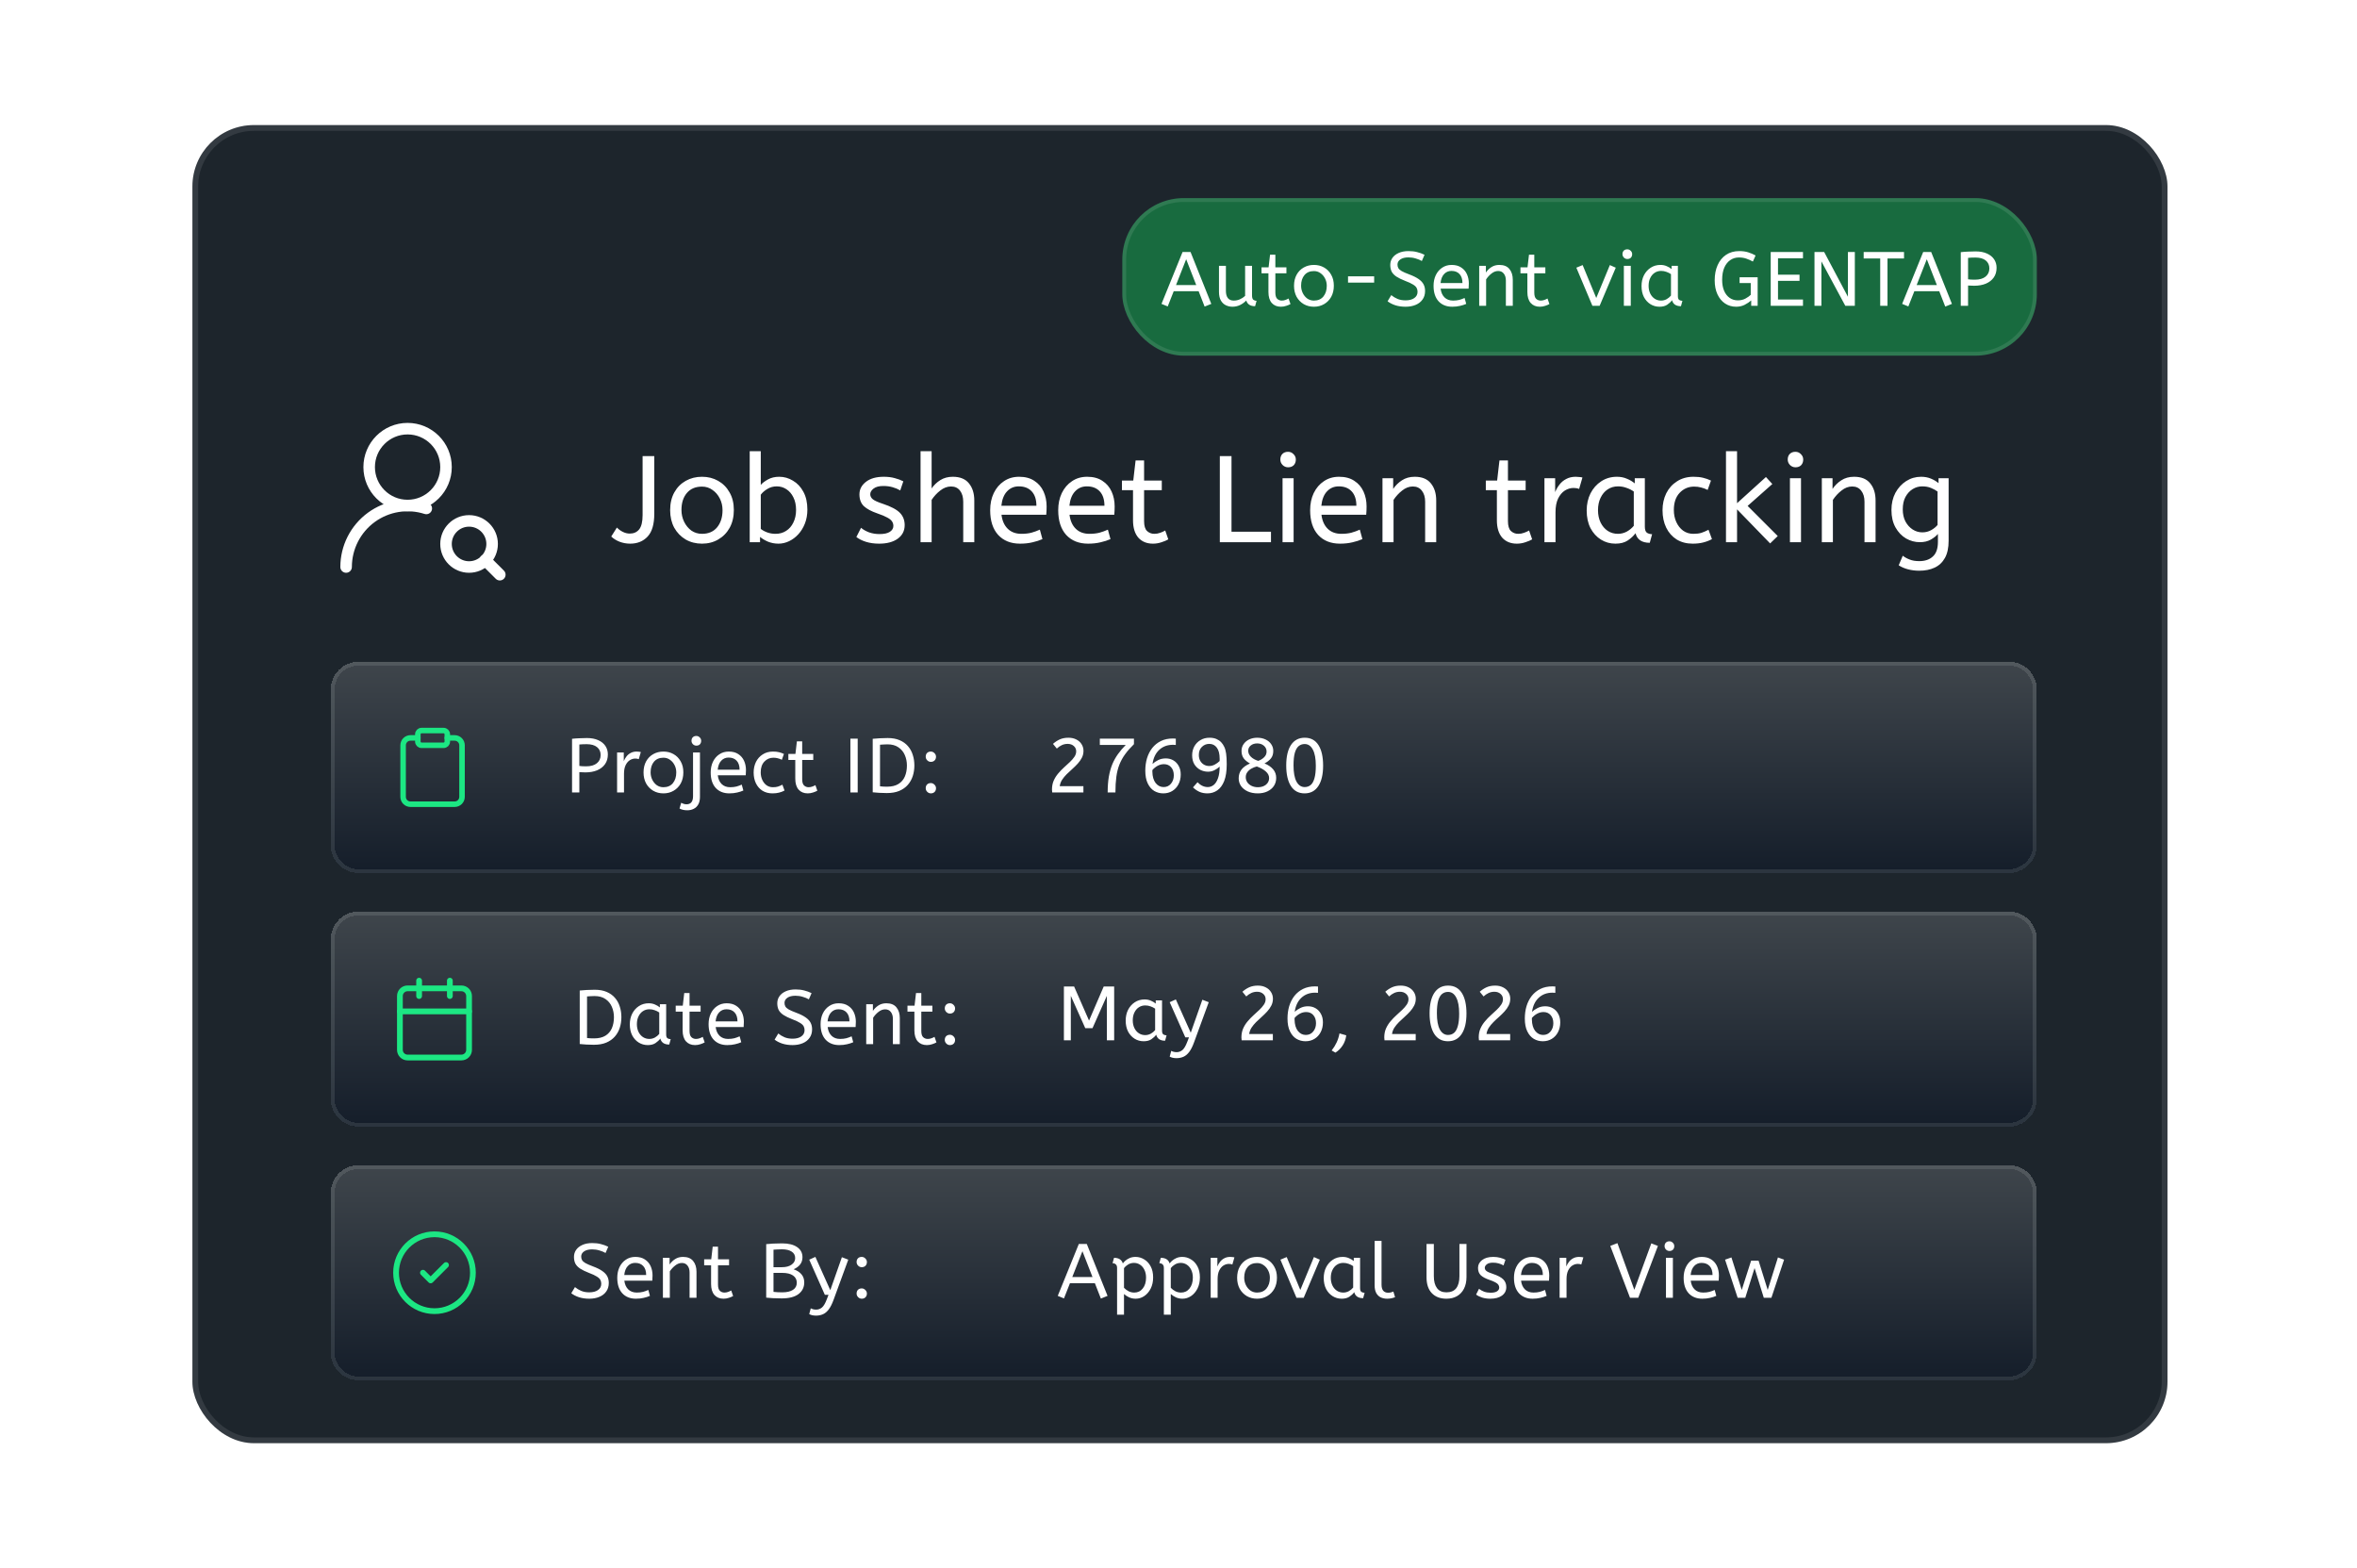 <svg width="490" height="326" viewBox="0 0 490 326" fill="none" xmlns="http://www.w3.org/2000/svg">
<g clip-path="url(#clip0_3718_41019)">
<rect x="40" y="26" width="410.601" height="274" rx="12.781" fill="#1D252C"/>
<rect x="40.599" y="26.599" width="409.402" height="272.802" rx="12.182" stroke="white" stroke-opacity="0.1" stroke-width="1.198"/>
<rect x="233.318" y="41.18" width="190.122" height="32.752" rx="12.781" fill="#0EE861" fill-opacity="0.36"/>
<rect x="233.718" y="41.579" width="189.324" height="31.953" rx="12.382" stroke="white" stroke-opacity="0.1" stroke-width="0.799"/>
<path d="M250.429 63.73L249.183 60.535H244.007L242.761 63.698L241.466 63.171L245.844 52.387H247.506L251.819 63.171L250.429 63.73ZM244.486 59.257H248.688L246.595 53.888L244.486 59.257ZM256.212 63.762C255.733 63.762 255.28 63.661 254.854 63.459C254.428 63.256 254.082 62.931 253.816 62.484C253.55 62.026 253.416 61.419 253.416 60.663V55.262H254.854V60.471C254.854 61.121 254.993 61.621 255.27 61.973C255.547 62.313 255.951 62.484 256.484 62.484C256.921 62.484 257.341 62.399 257.746 62.228C258.162 62.047 258.529 61.808 258.849 61.509V55.262H260.286V61.413C260.286 61.871 260.382 62.175 260.574 62.324C260.776 62.463 260.995 62.532 261.229 62.532L260.926 63.65C259.935 63.65 259.323 63.256 259.088 62.468C258.715 62.851 258.284 63.166 257.794 63.41C257.304 63.645 256.777 63.762 256.212 63.762ZM266.286 63.762C265.487 63.762 264.853 63.501 264.385 62.979C263.927 62.447 263.698 61.69 263.698 60.711V56.812H262.26V55.566H263.73L264.033 52.946H265.136V55.566H267.436V56.812H265.136V60.822C265.136 61.44 265.263 61.871 265.519 62.116C265.785 62.361 266.1 62.484 266.462 62.484C266.728 62.484 266.978 62.441 267.213 62.356C267.458 62.271 267.681 62.17 267.884 62.053L268.283 63.203C268.07 63.331 267.782 63.453 267.42 63.57C267.058 63.698 266.68 63.762 266.286 63.762ZM273.155 63.762C272.367 63.762 271.658 63.581 271.03 63.219C270.401 62.846 269.906 62.335 269.544 61.685C269.193 61.025 269.017 60.269 269.017 59.416C269.017 58.522 269.198 57.749 269.56 57.1C269.922 56.45 270.417 55.949 271.046 55.598C271.674 55.246 272.377 55.071 273.155 55.071C273.932 55.071 274.63 55.246 275.248 55.598C275.876 55.949 276.371 56.45 276.734 57.1C277.106 57.739 277.293 58.5 277.293 59.384C277.293 60.269 277.112 61.041 276.75 61.701C276.387 62.351 275.892 62.857 275.264 63.219C274.646 63.581 273.943 63.762 273.155 63.762ZM273.155 62.484C273.996 62.484 274.651 62.202 275.12 61.637C275.589 61.062 275.823 60.322 275.823 59.416C275.823 58.862 275.706 58.357 275.471 57.899C275.237 57.43 274.918 57.057 274.513 56.78C274.119 56.493 273.666 56.349 273.155 56.349C272.313 56.349 271.658 56.626 271.19 57.18C270.721 57.733 270.487 58.468 270.487 59.384C270.487 59.938 270.604 60.455 270.838 60.934C271.072 61.403 271.387 61.781 271.781 62.069C272.186 62.345 272.644 62.484 273.155 62.484ZM280.243 58.745V57.435H285.675V58.745H280.243ZM292.203 63.762C291.426 63.762 290.717 63.661 290.078 63.459C289.439 63.245 288.901 62.968 288.465 62.628L289.232 61.35C289.615 61.669 290.046 61.93 290.526 62.132C291.005 62.335 291.564 62.436 292.203 62.436C292.97 62.436 293.577 62.276 294.025 61.957C294.472 61.637 294.696 61.206 294.696 60.663C294.696 60.354 294.632 60.082 294.504 59.848C294.376 59.603 294.126 59.368 293.753 59.145C293.391 58.91 292.853 58.66 292.139 58.394C291.372 58.096 290.76 57.797 290.302 57.499C289.844 57.19 289.514 56.844 289.311 56.461C289.12 56.067 289.024 55.603 289.024 55.071C289.024 54.538 289.168 54.059 289.455 53.633C289.753 53.196 290.185 52.85 290.749 52.594C291.325 52.328 292.017 52.195 292.826 52.195C293.487 52.195 294.078 52.264 294.6 52.403C295.132 52.53 295.649 52.717 296.149 52.962L295.59 54.256C295.228 54.043 294.802 53.867 294.312 53.729C293.833 53.58 293.327 53.505 292.794 53.505C292.091 53.505 291.538 53.644 291.133 53.92C290.728 54.197 290.526 54.554 290.526 54.991C290.526 55.268 290.584 55.513 290.701 55.726C290.819 55.939 291.048 56.147 291.388 56.349C291.74 56.551 292.262 56.78 292.954 57.036C293.785 57.345 294.44 57.67 294.919 58.01C295.409 58.351 295.755 58.724 295.958 59.129C296.16 59.523 296.261 59.976 296.261 60.487C296.261 61.179 296.086 61.77 295.734 62.26C295.393 62.75 294.914 63.123 294.296 63.379C293.689 63.634 292.991 63.762 292.203 63.762ZM301.907 63.762C300.714 63.762 299.766 63.384 299.063 62.628C298.371 61.861 298.024 60.79 298.024 59.416C298.024 58.586 298.179 57.845 298.488 57.196C298.807 56.535 299.249 56.019 299.814 55.646C300.378 55.262 301.033 55.071 301.779 55.071C302.578 55.071 303.238 55.246 303.76 55.598C304.293 55.939 304.692 56.402 304.958 56.988C305.225 57.574 305.358 58.218 305.358 58.921C305.358 59.294 305.342 59.656 305.31 60.008H299.494C299.59 60.785 299.862 61.392 300.309 61.829C300.756 62.266 301.348 62.484 302.083 62.484C302.562 62.484 302.993 62.436 303.377 62.34C303.76 62.234 304.128 62.1 304.479 61.941L304.815 63.171C304.431 63.341 304 63.48 303.52 63.586C303.041 63.703 302.503 63.762 301.907 63.762ZM299.478 58.841H304.032C304.032 58.032 303.829 57.409 303.425 56.972C303.02 56.535 302.461 56.317 301.747 56.317C301.129 56.317 300.618 56.535 300.213 56.972C299.809 57.398 299.564 58.021 299.478 58.841ZM307.514 63.57V55.262H308.904V56.652C309.202 56.205 309.58 55.832 310.038 55.534C310.507 55.225 311.061 55.071 311.7 55.071C312.637 55.071 313.335 55.353 313.793 55.917C314.261 56.482 314.496 57.228 314.496 58.154V63.57H313.058V58.314C313.058 57.718 312.914 57.238 312.626 56.876C312.349 56.514 311.961 56.333 311.46 56.333C310.97 56.333 310.507 56.509 310.07 56.86C309.633 57.201 309.261 57.606 308.952 58.074V63.57H307.514ZM320.116 63.762C319.317 63.762 318.684 63.501 318.215 62.979C317.757 62.447 317.528 61.69 317.528 60.711V56.812H316.09V55.566H317.56L317.863 52.946H318.966V55.566H321.266V56.812H318.966V60.822C318.966 61.44 319.094 61.871 319.349 62.116C319.615 62.361 319.93 62.484 320.292 62.484C320.558 62.484 320.808 62.441 321.043 62.356C321.288 62.271 321.511 62.17 321.714 62.053L322.113 63.203C321.9 63.331 321.613 63.453 321.25 63.57C320.888 63.698 320.51 63.762 320.116 63.762ZM331.048 63.57L327.709 55.646L329.019 55.103L331.847 61.941L334.675 55.103L335.905 55.646L332.55 63.57H331.048ZM337.586 63.57V55.262H339.024V63.57H337.586ZM338.305 53.84C338.028 53.84 337.788 53.739 337.586 53.537C337.394 53.335 337.299 53.1 337.299 52.834C337.299 52.525 337.389 52.28 337.57 52.099C337.751 51.918 337.996 51.828 338.305 51.828C338.582 51.828 338.816 51.929 339.008 52.131C339.21 52.323 339.312 52.557 339.312 52.834C339.312 53.132 339.221 53.377 339.04 53.569C338.859 53.75 338.614 53.84 338.305 53.84ZM344.999 63.762C344.307 63.762 343.679 63.586 343.114 63.235C342.55 62.883 342.097 62.388 341.756 61.749C341.426 61.099 341.261 60.338 341.261 59.464C341.261 58.633 341.426 57.888 341.756 57.228C342.097 56.567 342.56 56.045 343.146 55.662C343.742 55.268 344.424 55.071 345.191 55.071C345.67 55.071 346.102 55.156 346.485 55.326C346.879 55.486 347.22 55.688 347.508 55.934V55.262H348.818V61.557C348.818 61.962 348.914 62.228 349.105 62.356C349.308 62.473 349.526 62.532 349.76 62.532L349.457 63.65C348.434 63.65 347.816 63.235 347.603 62.404C347.358 62.745 347.023 63.059 346.597 63.347C346.182 63.624 345.649 63.762 344.999 63.762ZM345.319 62.484C345.724 62.484 346.107 62.388 346.469 62.196C346.831 61.994 347.135 61.744 347.38 61.445V56.988C347.092 56.785 346.773 56.626 346.421 56.509C346.08 56.381 345.718 56.317 345.335 56.317C344.824 56.317 344.371 56.45 343.977 56.716C343.593 56.972 343.29 57.334 343.066 57.803C342.842 58.261 342.731 58.799 342.731 59.416C342.731 60.013 342.842 60.545 343.066 61.014C343.29 61.472 343.599 61.834 343.993 62.1C344.387 62.356 344.829 62.484 345.319 62.484ZM360.928 63.762C360.065 63.762 359.298 63.538 358.627 63.091C357.956 62.644 357.429 62.01 357.046 61.19C356.662 60.359 356.47 59.384 356.47 58.266C356.47 57.073 356.673 56.024 357.078 55.119C357.482 54.203 358.063 53.489 358.819 52.978C359.586 52.456 360.507 52.195 361.583 52.195C362.275 52.195 362.893 52.28 363.436 52.45C363.979 52.621 364.491 52.839 364.97 53.106L364.411 54.368C363.963 54.123 363.505 53.92 363.037 53.761C362.579 53.601 362.068 53.521 361.503 53.521C360.832 53.521 360.236 53.702 359.714 54.064C359.192 54.416 358.776 54.938 358.467 55.63C358.169 56.322 358.02 57.169 358.02 58.17C358.02 59.065 358.159 59.832 358.436 60.471C358.712 61.099 359.096 61.584 359.586 61.925C360.076 62.266 360.64 62.436 361.279 62.436C361.876 62.436 362.403 62.313 362.861 62.069C363.33 61.813 363.697 61.552 363.963 61.286V58.841H361.647V57.643H365.401V63.57H364.059V62.452C363.687 62.782 363.234 63.086 362.701 63.363C362.169 63.629 361.578 63.762 360.928 63.762ZM368.115 63.57V52.387H374.825V53.697H369.632V57.1H374.106V58.378H369.632V62.26H374.825V63.57H368.115ZM377.216 63.57V52.387H379.229L384.166 61.685V52.387H385.604V63.57H383.623L378.654 54.336V63.57H377.216ZM390.878 63.57V53.729H387.443V52.387H395.83V53.729H392.395V63.57H390.878ZM404.4 63.73L403.153 60.535H397.977L396.731 63.698L395.437 63.171L399.814 52.387H401.476L405.79 63.171L404.4 63.73ZM398.456 59.257H402.658L400.565 53.888L398.456 59.257ZM407.626 63.57V52.419C408.063 52.365 408.542 52.328 409.064 52.307C409.597 52.275 410.145 52.259 410.71 52.259C411.636 52.259 412.425 52.408 413.074 52.706C413.724 52.994 414.219 53.393 414.56 53.904C414.901 54.416 415.071 55.002 415.071 55.662C415.071 56.461 414.874 57.137 414.48 57.691C414.086 58.245 413.538 58.671 412.835 58.969C412.132 59.257 411.317 59.4 410.39 59.4C409.943 59.4 409.528 59.384 409.144 59.352V63.57H407.626ZM410.582 58.138C411.53 58.138 412.265 57.925 412.787 57.499C413.309 57.073 413.57 56.503 413.57 55.79C413.57 55.097 413.319 54.549 412.819 54.144C412.318 53.739 411.605 53.537 410.678 53.537C410.39 53.537 410.119 53.542 409.863 53.553C409.607 53.564 409.368 53.58 409.144 53.601V58.058C409.315 58.08 409.522 58.101 409.767 58.122C410.012 58.133 410.284 58.138 410.582 58.138Z" fill="white"/>
<g clip-path="url(#clip1_3718_41019)">
<path d="M84.734 105.086C89.146 105.086 92.723 101.51 92.723 97.098C92.723 92.686 89.146 89.109 84.734 89.109C80.323 89.109 76.746 92.686 76.746 97.098C76.746 101.51 80.323 105.086 84.734 105.086Z" stroke="white" stroke-width="2.397" stroke-linecap="round" stroke-linejoin="round"/>
<path d="M71.953 117.866C71.953 115.855 72.428 113.872 73.339 112.078C74.25 110.285 75.572 108.732 77.196 107.545C78.821 106.359 80.702 105.573 82.688 105.251C84.674 104.929 86.707 105.08 88.623 105.692" stroke="white" stroke-width="2.397" stroke-linecap="round" stroke-linejoin="round"/>
<path d="M97.516 117.867C100.163 117.867 102.309 115.721 102.309 113.074C102.309 110.427 100.163 108.281 97.516 108.281C94.869 108.281 92.723 110.427 92.723 113.074C92.723 115.721 94.869 117.867 97.516 117.867Z" stroke="white" stroke-width="2.397" stroke-linecap="round" stroke-linejoin="round"/>
<path d="M103.907 119.461L100.871 116.426" stroke="white" stroke-width="2.397" stroke-linecap="round" stroke-linejoin="round"/>
</g>
<path d="M131.009 113.014C130.225 113.014 129.484 112.877 128.785 112.605C128.103 112.332 127.532 111.974 127.072 111.531L128.248 109.665C128.589 110.023 128.998 110.321 129.475 110.56C129.952 110.798 130.438 110.918 130.932 110.918C131.75 110.918 132.398 110.628 132.875 110.049C133.352 109.452 133.591 108.455 133.591 107.058V94.813H136.019V106.802C136.019 108.966 135.559 110.543 134.639 111.531C133.719 112.52 132.509 113.014 131.009 113.014ZM145.939 113.014C144.678 113.014 143.545 112.724 142.539 112.145C141.534 111.548 140.741 110.73 140.162 109.691C139.6 108.634 139.318 107.424 139.318 106.061C139.318 104.629 139.608 103.394 140.188 102.354C140.767 101.315 141.559 100.514 142.565 99.951C143.57 99.389 144.695 99.108 145.939 99.108C147.183 99.108 148.299 99.389 149.288 99.951C150.293 100.514 151.086 101.315 151.665 102.354C152.262 103.377 152.56 104.595 152.56 106.01C152.56 107.424 152.27 108.66 151.691 109.716C151.111 110.756 150.319 111.565 149.313 112.145C148.325 112.724 147.2 113.014 145.939 113.014ZM145.939 110.969C147.285 110.969 148.333 110.517 149.083 109.614C149.833 108.694 150.208 107.509 150.208 106.061C150.208 105.175 150.021 104.365 149.646 103.632C149.271 102.882 148.76 102.286 148.112 101.843C147.481 101.383 146.757 101.153 145.939 101.153C144.593 101.153 143.545 101.596 142.795 102.482C142.045 103.368 141.67 104.544 141.67 106.01C141.67 106.896 141.858 107.722 142.233 108.489C142.607 109.239 143.11 109.844 143.741 110.304C144.388 110.747 145.121 110.969 145.939 110.969ZM161.84 113.014C161.073 113.014 160.349 112.877 159.667 112.605C159.002 112.315 158.449 111.983 158.006 111.608V112.707H155.858V93.791H158.159V100.795C158.5 100.403 158.994 100.028 159.642 99.67C160.306 99.295 161.09 99.108 161.993 99.108C163.016 99.108 163.97 99.38 164.856 99.926C165.76 100.454 166.484 101.229 167.029 102.252C167.574 103.257 167.847 104.484 167.847 105.933C167.847 106.99 167.677 107.952 167.336 108.822C166.995 109.691 166.535 110.44 165.956 111.071C165.393 111.685 164.754 112.162 164.038 112.503C163.323 112.843 162.59 113.014 161.84 113.014ZM161.226 110.969C162.061 110.969 162.794 110.764 163.425 110.355C164.072 109.946 164.575 109.367 164.933 108.617C165.308 107.867 165.495 106.998 165.495 106.01C165.495 104.987 165.308 104.109 164.933 103.377C164.575 102.644 164.089 102.081 163.476 101.69C162.879 101.298 162.215 101.102 161.482 101.102C160.749 101.102 160.085 101.289 159.488 101.664C158.909 102.022 158.466 102.414 158.159 102.84V109.946C158.551 110.253 159.011 110.5 159.539 110.688C160.068 110.875 160.63 110.969 161.226 110.969ZM182.758 113.014C181.753 113.014 180.841 112.886 180.023 112.63C179.222 112.375 178.557 112.042 178.029 111.633L179 109.716C179.443 110.091 179.997 110.406 180.662 110.662C181.344 110.901 182.068 111.02 182.835 111.02C183.789 111.02 184.505 110.867 184.982 110.56C185.476 110.236 185.723 109.827 185.723 109.333C185.723 108.975 185.63 108.66 185.442 108.387C185.272 108.114 184.948 107.85 184.471 107.594C183.994 107.322 183.303 107.032 182.4 106.725C181.156 106.299 180.219 105.797 179.588 105.217C178.975 104.621 178.668 103.803 178.668 102.763C178.668 101.741 179.111 100.88 179.997 100.181C180.9 99.466 182.144 99.108 183.729 99.108C184.581 99.108 185.34 99.201 186.004 99.389C186.669 99.559 187.266 99.781 187.794 100.054L187.155 101.945C186.695 101.672 186.166 101.451 185.57 101.281C184.99 101.11 184.343 101.025 183.627 101.025C182.741 101.025 182.068 101.204 181.608 101.562C181.148 101.92 180.917 102.312 180.917 102.738C180.917 103.147 181.096 103.496 181.454 103.786C181.812 104.075 182.511 104.391 183.55 104.731C185.238 105.294 186.413 105.916 187.078 106.598C187.743 107.279 188.075 108.131 188.075 109.154C188.075 110.347 187.589 111.293 186.618 111.991C185.664 112.673 184.377 113.014 182.758 113.014ZM191.376 112.707V93.791H193.677V101.536C194.154 100.837 194.759 100.258 195.492 99.798C196.225 99.338 197.085 99.108 198.074 99.108C199.573 99.108 200.69 99.559 201.423 100.463C202.172 101.366 202.547 102.559 202.547 104.041V112.707H200.247V104.297C200.247 103.343 200.025 102.576 199.582 101.996C199.139 101.417 198.517 101.127 197.716 101.127C196.932 101.127 196.182 101.408 195.466 101.971C194.768 102.516 194.171 103.164 193.677 103.913V112.707H191.376ZM212.061 113.014C210.152 113.014 208.636 112.409 207.511 111.199C206.403 109.972 205.849 108.259 205.849 106.061C205.849 104.731 206.096 103.547 206.591 102.508C207.102 101.451 207.809 100.624 208.712 100.028C209.616 99.414 210.664 99.108 211.856 99.108C213.135 99.108 214.191 99.389 215.026 99.951C215.878 100.497 216.517 101.238 216.943 102.175C217.37 103.113 217.583 104.144 217.583 105.268C217.583 105.865 217.557 106.444 217.506 107.007H208.201C208.354 108.251 208.789 109.222 209.505 109.921C210.22 110.619 211.166 110.969 212.342 110.969C213.109 110.969 213.799 110.892 214.413 110.739C215.026 110.568 215.614 110.355 216.177 110.1L216.713 112.068C216.1 112.341 215.41 112.562 214.643 112.733C213.876 112.92 213.015 113.014 212.061 113.014ZM208.175 105.14H215.461C215.461 103.845 215.137 102.848 214.489 102.15C213.842 101.451 212.947 101.102 211.805 101.102C210.817 101.102 209.999 101.451 209.351 102.15C208.704 102.831 208.312 103.828 208.175 105.14ZM226.205 113.014C224.297 113.014 222.78 112.409 221.655 111.199C220.547 109.972 219.994 108.259 219.994 106.061C219.994 104.731 220.241 103.547 220.735 102.508C221.246 101.451 221.953 100.624 222.857 100.028C223.76 99.414 224.808 99.108 226.001 99.108C227.279 99.108 228.336 99.389 229.171 99.951C230.023 100.497 230.662 101.238 231.088 102.175C231.514 103.113 231.727 104.144 231.727 105.268C231.727 105.865 231.701 106.444 231.65 107.007H222.345C222.499 108.251 222.933 109.222 223.649 109.921C224.365 110.619 225.311 110.969 226.487 110.969C227.253 110.969 227.944 110.892 228.557 110.739C229.171 110.568 229.759 110.355 230.321 110.1L230.858 112.068C230.244 112.341 229.554 112.562 228.787 112.733C228.02 112.92 227.16 113.014 226.205 113.014ZM222.32 105.14H229.605C229.605 103.845 229.281 102.848 228.634 102.15C227.986 101.451 227.092 101.102 225.95 101.102C224.961 101.102 224.143 101.451 223.496 102.15C222.848 102.831 222.456 103.828 222.32 105.14ZM239.685 113.014C238.407 113.014 237.393 112.596 236.643 111.761C235.91 110.909 235.544 109.699 235.544 108.131V101.894H233.243V99.9H235.595L236.081 95.708H237.845V99.9H241.526V101.894H237.845V108.31C237.845 109.299 238.049 109.989 238.458 110.381C238.884 110.773 239.387 110.969 239.966 110.969C240.392 110.969 240.793 110.901 241.168 110.764C241.56 110.628 241.918 110.466 242.241 110.279L242.88 112.119C242.54 112.324 242.079 112.52 241.5 112.707C240.921 112.912 240.316 113.014 239.685 113.014ZM253.592 112.707V94.813H256.02V110.534H264.226V112.707H253.592ZM266.632 112.707V99.414H268.932V112.707H266.632ZM267.782 97.139C267.339 97.139 266.955 96.978 266.632 96.654C266.325 96.33 266.171 95.955 266.171 95.529C266.171 95.035 266.316 94.643 266.606 94.353C266.896 94.063 267.288 93.918 267.782 93.918C268.225 93.918 268.6 94.08 268.907 94.404C269.23 94.711 269.392 95.086 269.392 95.529C269.392 96.006 269.247 96.398 268.958 96.705C268.668 96.995 268.276 97.139 267.782 97.139ZM278.579 113.014C276.67 113.014 275.153 112.409 274.029 111.199C272.921 109.972 272.367 108.259 272.367 106.061C272.367 104.731 272.614 103.547 273.108 102.508C273.62 101.451 274.327 100.624 275.23 100.028C276.133 99.414 277.181 99.108 278.374 99.108C279.653 99.108 280.709 99.389 281.544 99.951C282.396 100.497 283.035 101.238 283.461 102.175C283.887 103.113 284.1 104.144 284.1 105.268C284.1 105.865 284.075 106.444 284.024 107.007H274.719C274.872 108.251 275.307 109.222 276.023 109.921C276.738 110.619 277.684 110.969 278.86 110.969C279.627 110.969 280.317 110.892 280.931 110.739C281.544 110.568 282.132 110.355 282.694 110.1L283.231 112.068C282.618 112.341 281.928 112.562 281.161 112.733C280.394 112.92 279.533 113.014 278.579 113.014ZM274.693 105.14H281.979C281.979 103.845 281.655 102.848 281.007 102.15C280.36 101.451 279.465 101.102 278.323 101.102C277.335 101.102 276.517 101.451 275.869 102.15C275.222 102.831 274.83 103.828 274.693 105.14ZM287.406 112.707V99.414H289.63V101.638C290.107 100.923 290.712 100.326 291.445 99.849C292.195 99.355 293.081 99.108 294.104 99.108C295.603 99.108 296.72 99.559 297.452 100.463C298.202 101.366 298.577 102.559 298.577 104.041V112.707H296.276V104.297C296.276 103.343 296.046 102.576 295.586 101.996C295.143 101.417 294.521 101.127 293.72 101.127C292.936 101.127 292.195 101.408 291.496 101.971C290.798 102.516 290.201 103.164 289.707 103.913V112.707H287.406ZM315.33 113.014C314.052 113.014 313.038 112.596 312.288 111.761C311.555 110.909 311.188 109.699 311.188 108.131V101.894H308.888V99.9H311.24L311.725 95.708H313.489V99.9H317.17V101.894H313.489V108.31C313.489 109.299 313.694 109.989 314.103 110.381C314.529 110.773 315.031 110.969 315.611 110.969C316.037 110.969 316.437 110.901 316.812 110.764C317.204 110.628 317.562 110.466 317.886 110.279L318.525 112.119C318.184 112.324 317.724 112.52 317.145 112.707C316.565 112.912 315.96 113.014 315.33 113.014ZM321.077 112.707V99.414H323.301V102.303C323.523 101.741 323.821 101.221 324.196 100.744C324.571 100.249 325.039 99.858 325.602 99.568C326.164 99.261 326.82 99.108 327.57 99.108C327.826 99.108 328.081 99.125 328.337 99.159C328.592 99.176 328.806 99.21 328.976 99.261L328.286 101.638C327.962 101.502 327.579 101.434 327.135 101.434C326.505 101.434 325.9 101.613 325.32 101.971C324.758 102.329 324.289 102.882 323.915 103.632C323.557 104.382 323.378 105.336 323.378 106.495V112.707H321.077ZM335.84 113.014C334.732 113.014 333.727 112.733 332.824 112.17C331.92 111.608 331.196 110.815 330.651 109.793C330.122 108.753 329.858 107.535 329.858 106.137C329.858 104.808 330.122 103.615 330.651 102.559C331.196 101.502 331.937 100.667 332.875 100.054C333.829 99.423 334.92 99.108 336.147 99.108C336.914 99.108 337.604 99.244 338.217 99.517C338.848 99.772 339.393 100.096 339.853 100.488V99.414H341.949V109.486C341.949 110.134 342.103 110.56 342.41 110.764C342.733 110.952 343.083 111.045 343.458 111.045L342.972 112.835C341.336 112.835 340.347 112.17 340.007 110.841C339.615 111.386 339.078 111.889 338.396 112.349C337.732 112.792 336.879 113.014 335.84 113.014ZM336.351 110.969C336.999 110.969 337.612 110.815 338.192 110.509C338.771 110.185 339.257 109.784 339.649 109.307V102.175C339.189 101.851 338.677 101.596 338.115 101.408C337.57 101.204 336.99 101.102 336.377 101.102C335.559 101.102 334.834 101.315 334.204 101.741C333.59 102.15 333.105 102.729 332.747 103.479C332.389 104.212 332.21 105.072 332.21 106.061C332.21 107.015 332.389 107.867 332.747 108.617C333.105 109.35 333.599 109.929 334.229 110.355C334.86 110.764 335.567 110.969 336.351 110.969ZM351.888 113.014C350.627 113.014 349.519 112.724 348.565 112.145C347.628 111.548 346.903 110.73 346.392 109.691C345.881 108.634 345.625 107.424 345.625 106.061C345.625 104.783 345.881 103.615 346.392 102.559C346.92 101.502 347.67 100.667 348.642 100.054C349.613 99.423 350.755 99.108 352.067 99.108C352.817 99.108 353.473 99.176 354.035 99.312C354.615 99.448 355.169 99.644 355.697 99.9L355.007 101.843C354.53 101.604 354.069 101.434 353.626 101.332C353.2 101.212 352.723 101.153 352.195 101.153C351.002 101.153 349.996 101.587 349.178 102.456C348.377 103.308 347.977 104.493 347.977 106.01C347.977 106.93 348.147 107.765 348.488 108.515C348.829 109.265 349.298 109.861 349.894 110.304C350.508 110.747 351.223 110.969 352.041 110.969C352.689 110.969 353.243 110.901 353.703 110.764C354.163 110.611 354.657 110.398 355.186 110.125L355.901 112.068C355.373 112.358 354.777 112.588 354.112 112.758C353.464 112.929 352.723 113.014 351.888 113.014ZM367.994 112.963L361.118 105.882V112.707H358.817V93.791H361.118V104.604L367.125 99.159L368.454 100.616L363.316 105.166L369.579 111.429L367.994 112.963ZM372.113 112.707V99.414H374.413V112.707H372.113ZM373.263 97.139C372.82 97.139 372.436 96.978 372.113 96.654C371.806 96.33 371.652 95.955 371.652 95.529C371.652 95.035 371.797 94.643 372.087 94.353C372.377 94.063 372.769 93.918 373.263 93.918C373.706 93.918 374.081 94.08 374.388 94.404C374.711 94.711 374.873 95.086 374.873 95.529C374.873 96.006 374.728 96.398 374.439 96.705C374.149 96.995 373.757 97.139 373.263 97.139ZM378.743 112.707V99.414H380.967V101.638C381.444 100.923 382.049 100.326 382.782 99.849C383.532 99.355 384.418 99.108 385.44 99.108C386.94 99.108 388.056 99.559 388.789 100.463C389.539 101.366 389.914 102.559 389.914 104.041V112.707H387.613V104.297C387.613 103.343 387.383 102.576 386.923 101.996C386.48 101.417 385.858 101.127 385.057 101.127C384.273 101.127 383.532 101.408 382.833 101.971C382.134 102.516 381.538 103.164 381.044 103.913V112.707H378.743ZM398.993 118.638C398.209 118.638 397.442 118.544 396.692 118.356C395.959 118.169 395.303 117.888 394.724 117.513L395.568 115.519C395.977 115.843 396.454 116.107 396.999 116.311C397.544 116.533 398.209 116.644 398.993 116.644C400.203 116.644 401.149 116.32 401.83 115.672C402.529 115.042 402.878 114.028 402.878 112.63V110.994C402.538 111.403 402.043 111.795 401.396 112.17C400.765 112.528 400.007 112.707 399.121 112.707C398.115 112.707 397.161 112.451 396.258 111.94C395.354 111.412 394.622 110.645 394.059 109.64C393.497 108.634 393.216 107.424 393.216 106.01C393.216 104.68 393.488 103.496 394.034 102.456C394.596 101.417 395.346 100.599 396.283 100.002C397.221 99.406 398.252 99.108 399.376 99.108C400.126 99.108 400.808 99.236 401.421 99.491C402.035 99.747 402.563 100.062 403.006 100.437V99.414H405.102V112.4C405.102 113.866 404.847 115.059 404.336 115.979C403.824 116.899 403.109 117.572 402.188 117.999C401.285 118.425 400.22 118.638 398.993 118.638ZM399.632 110.662C400.314 110.662 400.927 110.509 401.472 110.202C402.018 109.895 402.461 109.537 402.802 109.128V102.175C402.427 101.903 401.975 101.655 401.447 101.434C400.919 101.212 400.305 101.102 399.606 101.102C398.908 101.102 398.252 101.289 397.638 101.664C397.025 102.039 396.522 102.584 396.13 103.3C395.755 103.999 395.568 104.859 395.568 105.882C395.568 106.853 395.755 107.697 396.13 108.413C396.522 109.128 397.025 109.682 397.638 110.074C398.252 110.466 398.916 110.662 399.632 110.662Z" fill="white"/>
<g filter="url(#filter1_d_3718_41019)">
<path d="M68.758 140.461C68.758 137.247 71.364 134.641 74.578 134.641H417.619C420.834 134.641 423.44 137.247 423.44 140.461V172.756C423.44 175.971 420.834 178.576 417.619 178.576H74.578C71.364 178.576 68.758 175.971 68.758 172.756V140.461Z" fill="url(#paint0_linear_3718_41019)" fill-opacity="0.8" shape-rendering="crispEdges"/>
<path d="M74.578 135.04H417.619C420.613 135.04 423.041 137.467 423.041 140.461V172.756C423.041 175.75 420.613 178.177 417.619 178.177H74.578C71.584 178.177 69.157 175.75 69.157 172.756V140.461C69.157 137.467 71.584 135.04 74.578 135.04Z" stroke="white" stroke-opacity="0.1" stroke-width="0.799" shape-rendering="crispEdges"/>
<path d="M92.224 148.953H87.631C87.208 148.953 86.865 149.296 86.865 149.719V151.25C86.865 151.673 87.208 152.015 87.631 152.015H92.224C92.647 152.015 92.99 151.673 92.99 151.25V149.719C92.99 149.296 92.647 148.953 92.224 148.953Z" stroke="#1CE783" stroke-width="1.148" stroke-linecap="round" stroke-linejoin="round"/>
<path d="M92.989 150.484H94.52C94.927 150.484 95.316 150.646 95.603 150.933C95.89 151.22 96.052 151.609 96.052 152.015V162.733C96.052 163.139 95.89 163.529 95.603 163.816C95.316 164.103 94.927 164.264 94.52 164.264H85.334C84.928 164.264 84.538 164.103 84.251 163.816C83.964 163.529 83.803 163.139 83.803 162.733V152.015C83.803 151.609 83.964 151.22 84.251 150.933C84.538 150.646 84.928 150.484 85.334 150.484H86.865" stroke="#1CE783" stroke-width="1.148" stroke-linecap="round" stroke-linejoin="round"/>
<path d="M118.924 161.82V150.669C119.361 150.615 119.84 150.578 120.362 150.557C120.895 150.525 121.443 150.509 122.008 150.509C122.934 150.509 123.723 150.658 124.372 150.956C125.022 151.244 125.517 151.643 125.858 152.154C126.199 152.666 126.369 153.251 126.369 153.912C126.369 154.711 126.172 155.387 125.778 155.941C125.384 156.495 124.836 156.921 124.133 157.219C123.43 157.507 122.615 157.65 121.688 157.65C121.241 157.65 120.825 157.634 120.442 157.602V161.82H118.924ZM121.88 156.388C122.828 156.388 123.563 156.175 124.085 155.749C124.607 155.323 124.868 154.753 124.868 154.04C124.868 153.347 124.617 152.799 124.117 152.394C123.616 151.989 122.902 151.787 121.976 151.787C121.688 151.787 121.417 151.792 121.161 151.803C120.905 151.814 120.666 151.83 120.442 151.851V156.308C120.612 156.33 120.82 156.351 121.065 156.372C121.31 156.383 121.582 156.388 121.88 156.388ZM128.287 161.82V153.512H129.677V155.318C129.816 154.966 130.002 154.641 130.237 154.343C130.471 154.034 130.764 153.789 131.115 153.608C131.467 153.417 131.877 153.321 132.346 153.321C132.505 153.321 132.665 153.331 132.825 153.353C132.985 153.363 133.118 153.385 133.224 153.417L132.793 154.902C132.59 154.817 132.351 154.775 132.074 154.775C131.68 154.775 131.302 154.886 130.94 155.11C130.588 155.334 130.295 155.68 130.061 156.149C129.837 156.617 129.725 157.214 129.725 157.938V161.82H128.287ZM137.924 162.012C137.135 162.012 136.427 161.831 135.799 161.469C135.17 161.096 134.675 160.585 134.313 159.935C133.961 159.275 133.786 158.518 133.786 157.666C133.786 156.772 133.967 155.999 134.329 155.35C134.691 154.7 135.186 154.199 135.815 153.848C136.443 153.496 137.146 153.321 137.924 153.321C138.701 153.321 139.399 153.496 140.017 153.848C140.645 154.199 141.14 154.7 141.502 155.35C141.875 155.989 142.062 156.75 142.062 157.634C142.062 158.518 141.881 159.291 141.518 159.951C141.156 160.601 140.661 161.107 140.033 161.469C139.415 161.831 138.712 162.012 137.924 162.012ZM137.924 160.734C138.765 160.734 139.42 160.452 139.889 159.887C140.357 159.312 140.592 158.572 140.592 157.666C140.592 157.113 140.475 156.607 140.24 156.149C140.006 155.68 139.686 155.307 139.282 155.03C138.888 154.743 138.435 154.599 137.924 154.599C137.082 154.599 136.427 154.876 135.958 155.43C135.49 155.983 135.256 156.718 135.256 157.634C135.256 158.188 135.373 158.705 135.607 159.184C135.841 159.653 136.156 160.031 136.55 160.319C136.954 160.595 137.412 160.734 137.924 160.734ZM142.894 165.527C142.245 165.527 141.701 165.404 141.265 165.159L141.616 163.961C141.755 164.046 141.925 164.121 142.127 164.185C142.319 164.249 142.516 164.281 142.719 164.281C143.624 164.281 144.077 163.716 144.077 162.587V153.512H145.515V162.731C145.515 163.381 145.397 163.908 145.163 164.313C144.929 164.728 144.615 165.032 144.22 165.223C143.826 165.426 143.384 165.527 142.894 165.527ZM144.764 152.091C144.487 152.091 144.247 151.989 144.045 151.787C143.853 151.585 143.757 151.35 143.757 151.084C143.757 150.775 143.848 150.53 144.029 150.349C144.21 150.168 144.455 150.077 144.764 150.077C145.041 150.077 145.275 150.179 145.467 150.381C145.669 150.573 145.77 150.807 145.77 151.084C145.77 151.382 145.68 151.627 145.499 151.819C145.317 152 145.073 152.091 144.764 152.091ZM151.629 162.012C150.437 162.012 149.489 161.634 148.786 160.878C148.093 160.111 147.747 159.04 147.747 157.666C147.747 156.836 147.902 156.095 148.21 155.446C148.53 154.785 148.972 154.269 149.537 153.896C150.101 153.512 150.756 153.321 151.502 153.321C152.301 153.321 152.961 153.496 153.483 153.848C154.015 154.189 154.415 154.652 154.681 155.238C154.947 155.824 155.08 156.468 155.08 157.171C155.08 157.544 155.064 157.906 155.033 158.258H149.217C149.313 159.035 149.584 159.642 150.032 160.079C150.479 160.516 151.07 160.734 151.805 160.734C152.285 160.734 152.716 160.686 153.099 160.59C153.483 160.484 153.85 160.35 154.202 160.191L154.537 161.421C154.154 161.591 153.722 161.73 153.243 161.836C152.764 161.953 152.226 162.012 151.629 162.012ZM149.201 157.091H153.754C153.754 156.282 153.552 155.659 153.147 155.222C152.743 154.785 152.183 154.567 151.47 154.567C150.852 154.567 150.341 154.785 149.936 155.222C149.531 155.648 149.286 156.271 149.201 157.091ZM160.592 162.012C159.803 162.012 159.111 161.831 158.515 161.469C157.929 161.096 157.476 160.585 157.157 159.935C156.837 159.275 156.677 158.518 156.677 157.666C156.677 156.868 156.837 156.138 157.157 155.478C157.487 154.817 157.955 154.295 158.562 153.912C159.17 153.518 159.883 153.321 160.703 153.321C161.172 153.321 161.582 153.363 161.934 153.449C162.296 153.534 162.642 153.656 162.972 153.816L162.541 155.03C162.242 154.881 161.955 154.775 161.678 154.711C161.412 154.636 161.113 154.599 160.783 154.599C160.038 154.599 159.409 154.87 158.898 155.414C158.397 155.946 158.147 156.686 158.147 157.634C158.147 158.21 158.254 158.731 158.467 159.2C158.68 159.669 158.973 160.042 159.345 160.319C159.729 160.595 160.176 160.734 160.687 160.734C161.092 160.734 161.438 160.691 161.726 160.606C162.013 160.51 162.322 160.377 162.653 160.207L163.1 161.421C162.77 161.602 162.397 161.746 161.981 161.852C161.577 161.959 161.113 162.012 160.592 162.012ZM167.92 162.012C167.121 162.012 166.487 161.751 166.018 161.229C165.56 160.697 165.331 159.94 165.331 158.96V155.062H163.894V153.816H165.363L165.667 151.196H166.769V153.816H169.07V155.062H166.769V159.072C166.769 159.69 166.897 160.121 167.153 160.366C167.419 160.611 167.733 160.734 168.095 160.734C168.362 160.734 168.612 160.691 168.846 160.606C169.091 160.521 169.315 160.42 169.517 160.303L169.917 161.453C169.704 161.581 169.416 161.703 169.054 161.82C168.692 161.948 168.314 162.012 167.92 162.012ZM176.791 161.82V150.637H178.309V161.82H176.791ZM184.37 161.948C183.763 161.948 183.231 161.932 182.773 161.9C182.325 161.868 181.878 161.831 181.43 161.788V150.669C181.931 150.615 182.421 150.578 182.9 150.557C183.38 150.525 183.928 150.509 184.546 150.509C185.505 150.509 186.33 150.658 187.022 150.956C187.725 151.254 188.3 151.664 188.748 152.186C189.206 152.708 189.541 153.315 189.754 154.008C189.978 154.689 190.09 155.424 190.09 156.212C190.09 156.99 189.978 157.725 189.754 158.417C189.531 159.11 189.184 159.722 188.716 160.255C188.258 160.777 187.667 161.192 186.942 161.501C186.229 161.799 185.371 161.948 184.37 161.948ZM184.418 160.622C185.377 160.622 186.16 160.436 186.767 160.063C187.374 159.69 187.821 159.174 188.109 158.513C188.396 157.842 188.54 157.075 188.54 156.212C188.54 155.446 188.396 154.727 188.109 154.056C187.821 153.385 187.379 152.847 186.783 152.442C186.186 152.027 185.425 151.819 184.498 151.819C184.189 151.819 183.907 151.83 183.651 151.851C183.396 151.862 183.161 151.877 182.948 151.899V160.542C183.172 160.574 183.406 160.595 183.651 160.606C183.896 160.617 184.152 160.622 184.418 160.622ZM193.519 155.462C193.232 155.462 192.981 155.355 192.768 155.142C192.555 154.929 192.449 154.679 192.449 154.391C192.449 154.061 192.545 153.8 192.736 153.608C192.928 153.417 193.189 153.321 193.519 153.321C193.796 153.321 194.041 153.427 194.254 153.64C194.478 153.853 194.59 154.104 194.59 154.391C194.59 154.711 194.488 154.972 194.286 155.174C194.084 155.366 193.828 155.462 193.519 155.462ZM193.519 162.012C193.232 162.012 192.981 161.906 192.768 161.692C192.555 161.479 192.449 161.229 192.449 160.942C192.449 160.611 192.545 160.35 192.736 160.159C192.928 159.967 193.189 159.871 193.519 159.871C193.796 159.871 194.041 159.978 194.254 160.191C194.478 160.404 194.59 160.654 194.59 160.942C194.59 161.261 194.488 161.522 194.286 161.724C194.084 161.916 193.828 162.012 193.519 162.012Z" fill="white"/>
<path d="M218.746 161.82C218.714 161.629 218.698 161.432 218.698 161.229C218.698 160.537 218.815 159.919 219.049 159.376C219.294 158.822 219.609 158.321 219.992 157.874C220.375 157.416 220.78 156.995 221.206 156.612C221.643 156.218 222.048 155.845 222.42 155.494C222.804 155.131 223.118 154.769 223.363 154.407C223.608 154.045 223.731 153.667 223.731 153.273C223.731 152.825 223.565 152.458 223.235 152.17C222.905 151.872 222.479 151.723 221.957 151.723C221.51 151.723 221.1 151.814 220.727 151.995C220.365 152.165 220.024 152.399 219.704 152.698L218.906 151.723C219.332 151.34 219.8 151.031 220.312 150.796C220.833 150.562 221.435 150.445 222.117 150.445C222.745 150.445 223.294 150.567 223.762 150.812C224.231 151.047 224.593 151.372 224.849 151.787C225.115 152.202 225.248 152.666 225.248 153.177C225.248 153.688 225.136 154.162 224.913 154.599C224.689 155.036 224.402 155.446 224.05 155.829C223.699 156.212 223.32 156.585 222.916 156.947C222.511 157.299 222.122 157.661 221.749 158.034C221.377 158.407 221.057 158.795 220.791 159.2C220.535 159.605 220.375 160.042 220.312 160.51H225.232V161.82H218.746ZM230.275 161.82C230.275 160.595 230.355 159.509 230.514 158.561C230.685 157.602 230.924 156.74 231.233 155.973C231.553 155.206 231.947 154.498 232.416 153.848C232.884 153.198 233.422 152.564 234.029 151.947H228.645V150.637H235.739V151.787C235.004 152.501 234.391 153.198 233.901 153.88C233.411 154.551 233.017 155.265 232.719 156.021C232.421 156.766 232.208 157.613 232.08 158.561C231.952 159.498 231.888 160.585 231.888 161.82H230.275ZM241.836 162.012C241.165 162.012 240.541 161.847 239.966 161.517C239.402 161.176 238.949 160.654 238.608 159.951C238.267 159.248 238.097 158.359 238.097 157.283C238.097 156.378 238.214 155.526 238.449 154.727C238.694 153.917 239.056 153.204 239.535 152.586C240.025 151.968 240.627 151.483 241.34 151.132C242.054 150.78 242.885 150.605 243.833 150.605C243.929 150.605 244.03 150.61 244.136 150.621C244.253 150.621 244.355 150.626 244.44 150.637V151.947C244.355 151.936 244.259 151.931 244.152 151.931C244.046 151.92 243.945 151.915 243.849 151.915C242.688 151.915 241.729 152.272 240.973 152.985C240.227 153.688 239.769 154.657 239.599 155.893C239.897 155.605 240.281 155.344 240.749 155.11C241.218 154.865 241.75 154.743 242.347 154.743C242.943 154.743 243.476 154.881 243.945 155.158C244.413 155.435 244.781 155.824 245.047 156.324C245.324 156.814 245.462 157.4 245.462 158.082C245.462 158.859 245.303 159.546 244.983 160.143C244.674 160.729 244.248 161.187 243.705 161.517C243.162 161.847 242.539 162.012 241.836 162.012ZM241.899 160.702C242.539 160.702 243.05 160.468 243.433 159.999C243.827 159.53 244.024 158.95 244.024 158.258C244.024 157.565 243.838 157.006 243.465 156.58C243.092 156.154 242.597 155.941 241.979 155.941C241.521 155.941 241.085 156.053 240.669 156.276C240.254 156.5 239.886 156.798 239.567 157.171V157.523C239.588 158.524 239.817 159.307 240.254 159.871C240.701 160.425 241.25 160.702 241.899 160.702ZM251.016 162.012C250.398 162.012 249.844 161.906 249.354 161.692C248.864 161.469 248.417 161.16 248.012 160.766L248.955 159.695C249.594 160.366 250.308 160.702 251.096 160.702C251.533 160.702 251.937 160.558 252.31 160.271C252.683 159.972 252.981 159.509 253.205 158.881C253.439 158.252 253.556 157.443 253.556 156.452C253.226 156.75 252.859 157.001 252.454 157.203C252.049 157.405 251.612 157.507 251.144 157.507C250.579 157.507 250.041 157.379 249.53 157.123C249.029 156.857 248.619 156.473 248.3 155.973C247.991 155.462 247.837 154.833 247.837 154.088C247.837 153.417 247.986 152.804 248.284 152.25C248.593 151.696 249.019 151.26 249.562 150.94C250.105 150.61 250.734 150.445 251.447 150.445C252.001 150.445 252.475 150.53 252.869 150.701C253.263 150.871 253.594 151.095 253.86 151.372C254.115 151.638 254.328 151.952 254.499 152.314C254.68 152.666 254.813 153.134 254.898 153.72C254.983 154.295 255.026 155.046 255.026 155.973C255.026 157.389 254.85 158.545 254.499 159.44C254.147 160.324 253.668 160.974 253.061 161.389C252.464 161.804 251.783 162.012 251.016 162.012ZM251.383 156.324C251.788 156.324 252.177 156.223 252.55 156.021C252.933 155.818 253.269 155.573 253.556 155.286V154.807C253.556 153.795 253.359 153.028 252.965 152.506C252.582 151.984 252.06 151.723 251.399 151.723C250.792 151.723 250.276 151.936 249.85 152.362C249.434 152.778 249.227 153.331 249.227 154.024C249.227 154.503 249.328 154.918 249.53 155.27C249.732 155.611 249.993 155.872 250.313 156.053C250.643 156.234 251 156.324 251.383 156.324ZM261.49 162.012C260.681 162.012 259.978 161.874 259.381 161.597C258.785 161.32 258.322 160.947 257.991 160.478C257.672 159.999 257.512 159.472 257.512 158.897C257.512 158.204 257.699 157.602 258.071 157.091C258.455 156.58 259.051 156.149 259.861 155.797C259.296 155.488 258.86 155.131 258.551 154.727C258.252 154.311 258.103 153.8 258.103 153.193C258.103 152.65 258.247 152.176 258.535 151.771C258.822 151.356 259.211 151.031 259.701 150.796C260.202 150.562 260.755 150.445 261.363 150.445C262.023 150.445 262.603 150.567 263.104 150.812C263.605 151.047 263.993 151.372 264.27 151.787C264.558 152.202 264.702 152.666 264.702 153.177C264.702 153.827 264.537 154.354 264.206 154.759C263.876 155.163 263.434 155.504 262.88 155.781C263.669 156.111 264.27 156.527 264.686 157.027C265.101 157.517 265.309 158.108 265.309 158.801C265.309 159.44 265.144 160.004 264.814 160.494C264.483 160.974 264.031 161.346 263.456 161.613C262.88 161.879 262.225 162.012 261.49 162.012ZM261.57 155.254C262.039 155.094 262.444 154.849 262.785 154.519C263.136 154.189 263.312 153.789 263.312 153.321C263.312 152.831 263.125 152.426 262.753 152.106C262.38 151.787 261.916 151.627 261.363 151.627C260.819 151.627 260.372 151.771 260.021 152.059C259.669 152.335 259.493 152.703 259.493 153.161C259.493 153.619 259.68 154.034 260.052 154.407C260.436 154.78 260.942 155.062 261.57 155.254ZM261.506 160.734C262.188 160.734 262.747 160.558 263.184 160.207C263.621 159.845 263.839 159.387 263.839 158.833C263.839 158.321 263.61 157.863 263.152 157.459C262.705 157.054 262.082 156.708 261.283 156.42C260.878 156.516 260.5 156.665 260.148 156.868C259.797 157.07 259.515 157.32 259.302 157.618C259.089 157.917 258.982 158.258 258.982 158.641C258.982 159.035 259.089 159.392 259.302 159.711C259.525 160.031 259.829 160.281 260.212 160.462C260.596 160.643 261.027 160.734 261.506 160.734ZM271.214 162.012C269.968 162.012 269.02 161.506 268.37 160.494C267.72 159.472 267.396 158.044 267.396 156.212C267.396 154.37 267.726 152.948 268.386 151.947C269.057 150.946 270.01 150.445 271.246 150.445C272.492 150.445 273.44 150.951 274.09 151.963C274.739 152.975 275.064 154.402 275.064 156.244C275.064 158.087 274.729 159.509 274.058 160.51C273.397 161.511 272.449 162.012 271.214 162.012ZM271.23 160.702C271.709 160.702 272.119 160.563 272.46 160.287C272.812 159.999 273.078 159.53 273.259 158.881C273.451 158.231 273.547 157.357 273.547 156.26C273.547 154.791 273.339 153.672 272.923 152.905C272.519 152.138 271.954 151.755 271.23 151.755C270.751 151.755 270.335 151.899 269.984 152.186C269.643 152.463 269.377 152.927 269.185 153.576C269.004 154.215 268.913 155.089 268.913 156.197C268.913 157.666 269.116 158.785 269.52 159.552C269.936 160.319 270.506 160.702 271.23 160.702Z" fill="white"/>
</g>
<g filter="url(#filter2_d_3718_41019)">
<path d="M68.758 192.387C68.758 189.172 71.364 186.566 74.578 186.566H417.619C420.834 186.566 423.44 189.172 423.44 192.387V225.481C423.44 228.695 420.834 231.301 417.619 231.301H74.578C71.364 231.301 68.758 228.695 68.758 225.481V192.387Z" fill="url(#paint1_linear_3718_41019)" fill-opacity="0.8" shape-rendering="crispEdges"/>
<path d="M74.578 186.966H417.619C420.613 186.966 423.041 189.393 423.041 192.387V225.48C423.041 228.474 420.613 230.901 417.619 230.901H74.578C71.584 230.901 69.157 228.474 69.157 225.48V192.387C69.157 189.393 71.584 186.966 74.578 186.966Z" stroke="white" stroke-opacity="0.1" stroke-width="0.799" shape-rendering="crispEdges"/>
<g clip-path="url(#clip2_3718_41019)">
<path d="M87.131 200.945V204.141" stroke="#1CE783" stroke-width="1.198" stroke-linecap="round" stroke-linejoin="round"/>
<path d="M93.522 200.945V204.141" stroke="#1CE783" stroke-width="1.198" stroke-linecap="round" stroke-linejoin="round"/>
<path d="M95.918 202.543H84.734C83.852 202.543 83.137 203.258 83.137 204.141V215.324C83.137 216.207 83.852 216.922 84.734 216.922H95.918C96.8 216.922 97.516 216.207 97.516 215.324V204.141C97.516 203.258 96.8 202.543 95.918 202.543Z" stroke="#1CE783" stroke-width="1.198" stroke-linecap="round" stroke-linejoin="round"/>
<path d="M83.137 207.336H97.516" stroke="#1CE783" stroke-width="1.198" stroke-linecap="round" stroke-linejoin="round"/>
</g>
<path d="M123.462 214.272C122.854 214.272 122.322 214.256 121.864 214.224C121.417 214.192 120.969 214.155 120.522 214.113V202.993C121.022 202.94 121.512 202.902 121.992 202.881C122.471 202.849 123.02 202.833 123.637 202.833C124.596 202.833 125.421 202.982 126.114 203.28C126.817 203.579 127.392 203.989 127.839 204.511C128.297 205.032 128.633 205.64 128.846 206.332C129.069 207.014 129.181 207.749 129.181 208.537C129.181 209.314 129.069 210.049 128.846 210.741C128.622 211.434 128.276 212.046 127.807 212.579C127.349 213.101 126.758 213.516 126.034 213.825C125.32 214.123 124.463 214.272 123.462 214.272ZM123.51 212.946C124.468 212.946 125.251 212.76 125.858 212.387C126.465 212.014 126.913 211.498 127.2 210.837C127.488 210.166 127.632 209.399 127.632 208.537C127.632 207.77 127.488 207.051 127.2 206.38C126.913 205.709 126.471 205.171 125.874 204.766C125.278 204.351 124.516 204.143 123.589 204.143C123.281 204.143 122.998 204.154 122.743 204.175C122.487 204.186 122.253 204.202 122.04 204.223V212.866C122.263 212.898 122.498 212.92 122.743 212.93C122.988 212.941 123.243 212.946 123.51 212.946ZM134.671 214.336C133.979 214.336 133.351 214.161 132.786 213.809C132.222 213.458 131.769 212.962 131.428 212.323C131.098 211.673 130.933 210.912 130.933 210.039C130.933 209.208 131.098 208.462 131.428 207.802C131.769 207.141 132.232 206.62 132.818 206.236C133.415 205.842 134.096 205.645 134.863 205.645C135.343 205.645 135.774 205.73 136.157 205.901C136.551 206.06 136.892 206.263 137.18 206.508V205.837H138.49V212.131C138.49 212.536 138.586 212.802 138.777 212.93C138.98 213.047 139.198 213.106 139.433 213.106L139.129 214.224C138.106 214.224 137.489 213.809 137.276 212.978C137.031 213.319 136.695 213.633 136.269 213.921C135.854 214.198 135.321 214.336 134.671 214.336ZM134.991 213.058C135.396 213.058 135.779 212.962 136.141 212.771C136.503 212.568 136.807 212.318 137.052 212.02V207.562C136.764 207.36 136.445 207.2 136.093 207.083C135.753 206.955 135.39 206.891 135.007 206.891C134.496 206.891 134.043 207.024 133.649 207.291C133.266 207.546 132.962 207.908 132.738 208.377C132.515 208.835 132.403 209.373 132.403 209.991C132.403 210.587 132.515 211.12 132.738 211.588C132.962 212.046 133.271 212.408 133.665 212.675C134.059 212.93 134.501 213.058 134.991 213.058ZM144.5 214.336C143.701 214.336 143.068 214.075 142.599 213.553C142.141 213.021 141.912 212.265 141.912 211.285V207.386H140.474V206.14H141.944L142.247 203.52H143.35V206.14H145.65V207.386H143.35V211.397C143.35 212.014 143.478 212.446 143.733 212.691C144 212.936 144.314 213.058 144.676 213.058C144.942 213.058 145.192 213.016 145.427 212.93C145.672 212.845 145.895 212.744 146.098 212.627L146.497 213.777C146.284 213.905 145.997 214.027 145.634 214.145C145.272 214.272 144.894 214.336 144.5 214.336ZM151.193 214.336C150 214.336 149.052 213.958 148.349 213.202C147.657 212.435 147.311 211.365 147.311 209.991C147.311 209.16 147.465 208.42 147.774 207.77C148.094 207.109 148.536 206.593 149.1 206.22C149.665 205.837 150.32 205.645 151.065 205.645C151.864 205.645 152.525 205.821 153.047 206.172C153.579 206.513 153.979 206.976 154.245 207.562C154.511 208.148 154.644 208.792 154.644 209.495C154.644 209.868 154.628 210.23 154.596 210.582H148.781C148.877 211.359 149.148 211.966 149.596 212.403C150.043 212.84 150.634 213.058 151.369 213.058C151.848 213.058 152.28 213.01 152.663 212.914C153.047 212.808 153.414 212.675 153.765 212.515L154.101 213.745C153.718 213.916 153.286 214.054 152.807 214.161C152.328 214.278 151.79 214.336 151.193 214.336ZM148.765 209.415H153.318C153.318 208.606 153.116 207.983 152.711 207.546C152.306 207.109 151.747 206.891 151.033 206.891C150.416 206.891 149.904 207.109 149.5 207.546C149.095 207.972 148.85 208.595 148.765 209.415ZM164.769 214.336C163.992 214.336 163.284 214.235 162.645 214.033C162.005 213.82 161.468 213.543 161.031 213.202L161.798 211.924C162.181 212.243 162.613 212.504 163.092 212.707C163.571 212.909 164.13 213.01 164.769 213.01C165.536 213.01 166.143 212.85 166.591 212.531C167.038 212.211 167.262 211.78 167.262 211.237C167.262 210.928 167.198 210.656 167.07 210.422C166.942 210.177 166.692 209.943 166.319 209.719C165.957 209.485 165.419 209.234 164.706 208.968C163.939 208.67 163.326 208.372 162.868 208.073C162.41 207.765 162.08 207.418 161.878 207.035C161.686 206.641 161.59 206.177 161.59 205.645C161.59 205.112 161.734 204.633 162.021 204.207C162.32 203.77 162.751 203.424 163.316 203.169C163.891 202.902 164.583 202.769 165.393 202.769C166.053 202.769 166.644 202.838 167.166 202.977C167.698 203.105 168.215 203.291 168.716 203.536L168.156 204.83C167.794 204.617 167.368 204.441 166.878 204.303C166.399 204.154 165.893 204.079 165.361 204.079C164.658 204.079 164.104 204.218 163.699 204.495C163.294 204.772 163.092 205.128 163.092 205.565C163.092 205.842 163.15 206.087 163.268 206.3C163.385 206.513 163.614 206.721 163.955 206.923C164.306 207.125 164.828 207.354 165.52 207.61C166.351 207.919 167.006 208.244 167.485 208.585C167.975 208.925 168.322 209.298 168.524 209.703C168.726 210.097 168.827 210.55 168.827 211.061C168.827 211.753 168.652 212.344 168.3 212.834C167.959 213.324 167.48 213.697 166.862 213.953C166.255 214.208 165.558 214.336 164.769 214.336ZM174.473 214.336C173.28 214.336 172.332 213.958 171.629 213.202C170.937 212.435 170.591 211.365 170.591 209.991C170.591 209.16 170.745 208.42 171.054 207.77C171.374 207.109 171.816 206.593 172.38 206.22C172.945 205.837 173.6 205.645 174.345 205.645C175.144 205.645 175.804 205.821 176.326 206.172C176.859 206.513 177.258 206.976 177.525 207.562C177.791 208.148 177.924 208.792 177.924 209.495C177.924 209.868 177.908 210.23 177.876 210.582H172.061C172.156 211.359 172.428 211.966 172.875 212.403C173.323 212.84 173.914 213.058 174.649 213.058C175.128 213.058 175.559 213.01 175.943 212.914C176.326 212.808 176.694 212.675 177.045 212.515L177.381 213.745C176.997 213.916 176.566 214.054 176.087 214.161C175.607 214.278 175.069 214.336 174.473 214.336ZM172.045 209.415H176.598C176.598 208.606 176.396 207.983 175.991 207.546C175.586 207.109 175.027 206.891 174.313 206.891C173.695 206.891 173.184 207.109 172.779 207.546C172.375 207.972 172.13 208.595 172.045 209.415ZM180.08 214.145V205.837H181.47V207.227C181.768 206.779 182.146 206.406 182.604 206.108C183.073 205.799 183.627 205.645 184.266 205.645C185.203 205.645 185.901 205.927 186.359 206.492C186.827 207.056 187.062 207.802 187.062 208.728V214.145H185.624V208.888C185.624 208.292 185.48 207.812 185.192 207.45C184.916 207.088 184.527 206.907 184.026 206.907C183.536 206.907 183.073 207.083 182.636 207.434C182.2 207.775 181.827 208.18 181.518 208.649V214.145H180.08ZM192.682 214.336C191.883 214.336 191.25 214.075 190.781 213.553C190.323 213.021 190.094 212.265 190.094 211.285V207.386H188.656V206.14H190.126L190.43 203.52H191.532V206.14H193.833V207.386H191.532V211.397C191.532 212.014 191.66 212.446 191.915 212.691C192.182 212.936 192.496 213.058 192.858 213.058C193.124 213.058 193.375 213.016 193.609 212.93C193.854 212.845 194.078 212.744 194.28 212.627L194.679 213.777C194.466 213.905 194.179 214.027 193.817 214.145C193.455 214.272 193.076 214.336 192.682 214.336ZM197.483 207.786C197.195 207.786 196.945 207.679 196.732 207.466C196.519 207.253 196.412 207.003 196.412 206.715C196.412 206.385 196.508 206.124 196.7 205.933C196.892 205.741 197.152 205.645 197.483 205.645C197.76 205.645 198.005 205.751 198.218 205.964C198.441 206.177 198.553 206.428 198.553 206.715C198.553 207.035 198.452 207.296 198.25 207.498C198.047 207.69 197.792 207.786 197.483 207.786ZM197.483 214.336C197.195 214.336 196.945 214.23 196.732 214.017C196.519 213.804 196.412 213.553 196.412 213.266C196.412 212.936 196.508 212.675 196.7 212.483C196.892 212.291 197.152 212.195 197.483 212.195C197.76 212.195 198.005 212.302 198.218 212.515C198.441 212.728 198.553 212.978 198.553 213.266C198.553 213.585 198.452 213.846 198.25 214.049C198.047 214.24 197.792 214.336 197.483 214.336Z" fill="white"/>
<path d="M221.176 213.348V202.164H223.301L226.401 209.242L229.452 202.164H231.625V213.348H230.107V204.097L227.12 210.823H225.618L222.614 204.097V213.348H221.176ZM237.76 213.539C237.067 213.539 236.439 213.364 235.874 213.012C235.31 212.661 234.857 212.165 234.516 211.526C234.186 210.877 234.021 210.115 234.021 209.242C234.021 208.411 234.186 207.665 234.516 207.005C234.857 206.345 235.321 205.823 235.906 205.439C236.503 205.045 237.185 204.848 237.951 204.848C238.431 204.848 238.862 204.933 239.246 205.104C239.64 205.263 239.98 205.466 240.268 205.711V205.04H241.578V211.335C241.578 211.739 241.674 212.006 241.866 212.133C242.068 212.251 242.286 212.309 242.521 212.309L242.217 213.428C241.195 213.428 240.577 213.012 240.364 212.181C240.119 212.522 239.783 212.836 239.357 213.124C238.942 213.401 238.409 213.539 237.76 213.539ZM238.079 212.261C238.484 212.261 238.867 212.165 239.23 211.974C239.592 211.771 239.895 211.521 240.14 211.223V206.765C239.853 206.563 239.533 206.403 239.182 206.286C238.841 206.158 238.479 206.094 238.095 206.094C237.584 206.094 237.131 206.227 236.737 206.494C236.354 206.749 236.05 207.111 235.827 207.58C235.603 208.038 235.491 208.576 235.491 209.194C235.491 209.79 235.603 210.323 235.827 210.791C236.05 211.249 236.359 211.612 236.753 211.878C237.147 212.133 237.589 212.261 238.079 212.261ZM244.576 217.054C244.257 217.054 243.974 217.022 243.73 216.958C243.495 216.894 243.309 216.82 243.17 216.735L243.49 215.536C243.618 215.611 243.777 215.675 243.969 215.728C244.161 215.781 244.374 215.808 244.608 215.808C245.056 215.808 245.455 215.664 245.806 215.377C246.158 215.089 246.493 214.525 246.813 213.683L247.18 212.725H246.414L243.17 205.423L244.448 204.848L247.548 211.766L249.96 204.912L251.286 205.423L248.235 213.763C247.926 214.615 247.591 215.281 247.228 215.76C246.866 216.239 246.467 216.575 246.03 216.767C245.593 216.958 245.109 217.054 244.576 217.054ZM258.128 213.348C258.096 213.156 258.08 212.959 258.08 212.757C258.08 212.064 258.198 211.446 258.432 210.903C258.677 210.349 258.991 209.849 259.375 209.401C259.758 208.943 260.163 208.523 260.589 208.139C261.025 207.745 261.43 207.372 261.803 207.021C262.186 206.659 262.501 206.297 262.746 205.934C262.991 205.572 263.113 205.194 263.113 204.8C263.113 204.353 262.948 203.985 262.618 203.698C262.288 203.4 261.862 203.25 261.34 203.25C260.892 203.25 260.482 203.341 260.109 203.522C259.747 203.692 259.406 203.927 259.087 204.225L258.288 203.25C258.714 202.867 259.183 202.558 259.694 202.324C260.216 202.089 260.818 201.972 261.499 201.972C262.128 201.972 262.676 202.095 263.145 202.34C263.614 202.574 263.976 202.899 264.231 203.314C264.498 203.73 264.631 204.193 264.631 204.704C264.631 205.216 264.519 205.69 264.295 206.126C264.072 206.563 263.784 206.973 263.433 207.356C263.081 207.74 262.703 208.113 262.298 208.475C261.894 208.826 261.505 209.188 261.132 209.561C260.759 209.934 260.44 210.323 260.173 210.727C259.918 211.132 259.758 211.569 259.694 212.038H264.615V213.348H258.128ZM271.399 213.539C270.728 213.539 270.105 213.374 269.529 213.044C268.965 212.703 268.512 212.181 268.171 211.478C267.831 210.775 267.66 209.886 267.66 208.81C267.66 207.905 267.777 207.053 268.012 206.254C268.257 205.445 268.619 204.731 269.098 204.113C269.588 203.495 270.19 203.011 270.903 202.659C271.617 202.308 272.448 202.132 273.396 202.132C273.492 202.132 273.593 202.137 273.699 202.148C273.817 202.148 273.918 202.153 274.003 202.164V203.474C273.918 203.463 273.822 203.458 273.715 203.458C273.609 203.447 273.508 203.442 273.412 203.442C272.251 203.442 271.292 203.799 270.536 204.513C269.79 205.216 269.332 206.185 269.162 207.42C269.46 207.133 269.844 206.872 270.312 206.637C270.781 206.392 271.314 206.27 271.91 206.27C272.506 206.27 273.039 206.408 273.508 206.685C273.976 206.962 274.344 207.351 274.61 207.852C274.887 208.342 275.025 208.927 275.025 209.609C275.025 210.387 274.866 211.074 274.546 211.67C274.237 212.256 273.811 212.714 273.268 213.044C272.725 213.374 272.102 213.539 271.399 213.539ZM271.463 212.229C272.102 212.229 272.613 211.995 272.996 211.526C273.391 211.058 273.588 210.477 273.588 209.785C273.588 209.093 273.401 208.533 273.028 208.107C272.656 207.681 272.16 207.468 271.543 207.468C271.085 207.468 270.648 207.58 270.232 207.804C269.817 208.027 269.45 208.326 269.13 208.698V209.05C269.151 210.051 269.38 210.834 269.817 211.399C270.264 211.952 270.813 212.229 271.463 212.229ZM277.623 215.904L276.841 215.457C277.267 214.913 277.607 214.365 277.863 213.811C278.129 213.257 278.332 212.623 278.47 211.91L279.876 212.309C279.77 213.119 279.514 213.827 279.109 214.434C278.715 215.041 278.22 215.531 277.623 215.904ZM287.826 213.348C287.794 213.156 287.778 212.959 287.778 212.757C287.778 212.064 287.895 211.446 288.13 210.903C288.375 210.349 288.689 209.849 289.072 209.401C289.456 208.943 289.861 208.523 290.287 208.139C290.723 207.745 291.128 207.372 291.501 207.021C291.884 206.659 292.199 206.297 292.444 205.934C292.688 205.572 292.811 205.194 292.811 204.8C292.811 204.353 292.646 203.985 292.316 203.698C291.986 203.4 291.559 203.25 291.038 203.25C290.59 203.25 290.18 203.341 289.807 203.522C289.445 203.692 289.104 203.927 288.785 204.225L287.986 203.25C288.412 202.867 288.881 202.558 289.392 202.324C289.914 202.089 290.516 201.972 291.197 201.972C291.826 201.972 292.374 202.095 292.843 202.34C293.312 202.574 293.674 202.899 293.929 203.314C294.196 203.73 294.329 204.193 294.329 204.704C294.329 205.216 294.217 205.69 293.993 206.126C293.77 206.563 293.482 206.973 293.131 207.356C292.779 207.74 292.401 208.113 291.996 208.475C291.591 208.826 291.203 209.188 290.83 209.561C290.457 209.934 290.138 210.323 289.871 210.727C289.616 211.132 289.456 211.569 289.392 212.038H294.313V213.348H287.826ZM301.017 213.539C299.771 213.539 298.823 213.033 298.173 212.022C297.523 210.999 297.198 209.572 297.198 207.74C297.198 205.897 297.529 204.475 298.189 203.474C298.86 202.473 299.813 201.972 301.049 201.972C302.295 201.972 303.243 202.478 303.893 203.49C304.542 204.502 304.867 205.929 304.867 207.772C304.867 209.614 304.532 211.036 303.861 212.038C303.2 213.039 302.252 213.539 301.017 213.539ZM301.033 212.229C301.512 212.229 301.922 212.091 302.263 211.814C302.614 211.526 302.881 211.058 303.062 210.408C303.253 209.758 303.349 208.885 303.349 207.788C303.349 206.318 303.142 205.2 302.726 204.433C302.322 203.666 301.757 203.282 301.033 203.282C300.553 203.282 300.138 203.426 299.787 203.714C299.446 203.991 299.179 204.454 298.988 205.104C298.807 205.743 298.716 206.616 298.716 207.724C298.716 209.194 298.918 210.312 299.323 211.079C299.739 211.846 300.308 212.229 301.033 212.229ZM307.465 213.348C307.433 213.156 307.417 212.959 307.417 212.757C307.417 212.064 307.534 211.446 307.769 210.903C308.014 210.349 308.328 209.849 308.711 209.401C309.095 208.943 309.499 208.523 309.925 208.139C310.362 207.745 310.767 207.372 311.14 207.021C311.523 206.659 311.837 206.297 312.082 205.934C312.327 205.572 312.45 205.194 312.45 204.8C312.45 204.353 312.285 203.985 311.955 203.698C311.624 203.4 311.198 203.25 310.676 203.25C310.229 203.25 309.819 203.341 309.446 203.522C309.084 203.692 308.743 203.927 308.424 204.225L307.625 203.25C308.051 202.867 308.52 202.558 309.031 202.324C309.553 202.089 310.154 201.972 310.836 201.972C311.465 201.972 312.013 202.095 312.482 202.34C312.95 202.574 313.313 202.899 313.568 203.314C313.834 203.73 313.968 204.193 313.968 204.704C313.968 205.216 313.856 205.69 313.632 206.126C313.408 206.563 313.121 206.973 312.769 207.356C312.418 207.74 312.04 208.113 311.635 208.475C311.23 208.826 310.841 209.188 310.469 209.561C310.096 209.934 309.776 210.323 309.51 210.727C309.254 211.132 309.095 211.569 309.031 212.038H313.952V213.348H307.465ZM320.735 213.539C320.064 213.539 319.441 213.374 318.866 213.044C318.302 212.703 317.849 212.181 317.508 211.478C317.167 210.775 316.997 209.886 316.997 208.81C316.997 207.905 317.114 207.053 317.348 206.254C317.593 205.445 317.956 204.731 318.435 204.113C318.925 203.495 319.527 203.011 320.24 202.659C320.954 202.308 321.785 202.132 322.733 202.132C322.828 202.132 322.93 202.137 323.036 202.148C323.153 202.148 323.254 202.153 323.34 202.164V203.474C323.254 203.463 323.159 203.458 323.052 203.458C322.946 203.447 322.844 203.442 322.749 203.442C321.588 203.442 320.629 203.799 319.873 204.513C319.127 205.216 318.669 206.185 318.499 207.42C318.797 207.133 319.18 206.872 319.649 206.637C320.118 206.392 320.65 206.27 321.247 206.27C321.843 206.27 322.376 206.408 322.844 206.685C323.313 206.962 323.681 207.351 323.947 207.852C324.224 208.342 324.362 208.927 324.362 209.609C324.362 210.387 324.202 211.074 323.883 211.67C323.574 212.256 323.148 212.714 322.605 213.044C322.062 213.374 321.438 213.539 320.735 213.539ZM320.799 212.229C321.438 212.229 321.95 211.995 322.333 211.526C322.727 211.058 322.924 210.477 322.924 209.785C322.924 209.093 322.738 208.533 322.365 208.107C321.992 207.681 321.497 207.468 320.879 207.468C320.421 207.468 319.985 207.58 319.569 207.804C319.154 208.027 318.786 208.326 318.467 208.698V209.05C318.488 210.051 318.717 210.834 319.154 211.399C319.601 211.952 320.15 212.229 320.799 212.229Z" fill="white"/>
</g>
<g filter="url(#filter3_d_3718_41019)">
<path d="M68.758 245.11C68.758 241.895 71.364 239.289 74.578 239.289H417.619C420.834 239.289 423.44 241.895 423.44 245.11V278.203C423.44 281.418 420.834 284.024 417.619 284.024H74.578C71.364 284.024 68.758 281.418 68.758 278.203V245.11Z" fill="url(#paint2_linear_3718_41019)" fill-opacity="0.8" shape-rendering="crispEdges"/>
<path d="M74.578 239.688H417.619C420.613 239.688 423.041 242.115 423.041 245.109V278.203C423.041 281.197 420.613 283.624 417.619 283.624H74.578C71.584 283.624 69.157 281.197 69.157 278.203V245.109C69.157 242.116 71.584 239.689 74.578 239.688Z" stroke="white" stroke-opacity="0.1" stroke-width="0.799" shape-rendering="crispEdges"/>
<path d="M90.326 269.645C94.738 269.645 98.315 266.068 98.315 261.656C98.315 257.244 94.738 253.668 90.326 253.668C85.914 253.668 82.338 257.244 82.338 261.656C82.338 266.068 85.914 269.645 90.326 269.645Z" stroke="#1CE783" stroke-width="1.198" stroke-linecap="round" stroke-linejoin="round"/>
<path d="M87.93 261.656L89.527 263.254L92.723 260.059" stroke="#1CE783" stroke-width="1.198" stroke-linecap="round" stroke-linejoin="round"/>
<path d="M122.503 267.059C121.725 267.059 121.017 266.958 120.378 266.755C119.739 266.542 119.201 266.265 118.764 265.925L119.531 264.646C119.915 264.966 120.346 265.227 120.825 265.429C121.305 265.632 121.864 265.733 122.503 265.733C123.27 265.733 123.877 265.573 124.324 265.254C124.772 264.934 124.995 264.503 124.995 263.959C124.995 263.651 124.931 263.379 124.804 263.145C124.676 262.9 124.426 262.665 124.053 262.442C123.691 262.207 123.153 261.957 122.439 261.691C121.672 261.393 121.06 261.094 120.602 260.796C120.144 260.487 119.814 260.141 119.611 259.758C119.42 259.363 119.324 258.9 119.324 258.368C119.324 257.835 119.467 257.356 119.755 256.93C120.053 256.493 120.485 256.147 121.049 255.891C121.624 255.625 122.317 255.492 123.126 255.492C123.786 255.492 124.378 255.561 124.9 255.699C125.432 255.827 125.949 256.014 126.449 256.259L125.89 257.553C125.528 257.34 125.102 257.164 124.612 257.026C124.133 256.876 123.627 256.802 123.094 256.802C122.391 256.802 121.837 256.94 121.433 257.217C121.028 257.494 120.825 257.851 120.825 258.288C120.825 258.565 120.884 258.81 121.001 259.023C121.118 259.236 121.347 259.443 121.688 259.646C122.04 259.848 122.562 260.077 123.254 260.333C124.085 260.642 124.74 260.966 125.219 261.307C125.709 261.648 126.055 262.021 126.258 262.426C126.46 262.82 126.561 263.272 126.561 263.784C126.561 264.476 126.385 265.067 126.034 265.557C125.693 266.047 125.214 266.42 124.596 266.675C123.989 266.931 123.291 267.059 122.503 267.059ZM132.207 267.059C131.014 267.059 130.066 266.681 129.363 265.925C128.67 265.158 128.324 264.087 128.324 262.713C128.324 261.882 128.479 261.142 128.788 260.492C129.107 259.832 129.549 259.316 130.114 258.943C130.678 258.559 131.333 258.368 132.079 258.368C132.878 258.368 133.538 258.543 134.06 258.895C134.592 259.236 134.992 259.699 135.258 260.285C135.524 260.871 135.658 261.515 135.658 262.218C135.658 262.591 135.642 262.953 135.61 263.304H129.794C129.89 264.082 130.162 264.689 130.609 265.126C131.056 265.562 131.647 265.781 132.382 265.781C132.862 265.781 133.293 265.733 133.676 265.637C134.06 265.53 134.427 265.397 134.779 265.238L135.114 266.468C134.731 266.638 134.3 266.777 133.82 266.883C133.341 267 132.803 267.059 132.207 267.059ZM129.778 262.138H134.331C134.331 261.329 134.129 260.706 133.724 260.269C133.32 259.832 132.76 259.614 132.047 259.614C131.429 259.614 130.918 259.832 130.513 260.269C130.108 260.695 129.863 261.318 129.778 262.138ZM137.814 266.867V258.559H139.203V259.949C139.502 259.502 139.88 259.129 140.338 258.831C140.806 258.522 141.36 258.368 141.999 258.368C142.937 258.368 143.634 258.65 144.092 259.214C144.561 259.779 144.795 260.524 144.795 261.451V266.867H143.357V261.611C143.357 261.014 143.214 260.535 142.926 260.173C142.649 259.811 142.26 259.63 141.76 259.63C141.27 259.63 140.806 259.805 140.37 260.157C139.933 260.498 139.56 260.903 139.251 261.371V266.867H137.814ZM150.416 267.059C149.617 267.059 148.983 266.798 148.515 266.276C148.057 265.743 147.828 264.987 147.828 264.007V260.109H146.39V258.863H147.86L148.163 256.243H149.266V258.863H151.566V260.109H149.266V264.119C149.266 264.737 149.393 265.168 149.649 265.413C149.915 265.658 150.229 265.781 150.592 265.781C150.858 265.781 151.108 265.738 151.343 265.653C151.587 265.568 151.811 265.467 152.014 265.349L152.413 266.5C152.2 266.628 151.912 266.75 151.55 266.867C151.188 266.995 150.81 267.059 150.416 267.059ZM162.514 266.995C161.865 266.995 161.247 266.979 160.661 266.947C160.086 266.915 159.628 266.878 159.287 266.835V255.715C159.66 255.673 160.123 255.636 160.677 255.604C161.231 255.572 161.865 255.556 162.578 255.556C163.942 255.556 164.991 255.817 165.726 256.339C166.461 256.85 166.828 257.547 166.828 258.432C166.828 259.017 166.668 259.518 166.349 259.933C166.04 260.338 165.587 260.674 164.991 260.94C165.715 261.195 166.264 261.552 166.636 262.01C167.009 262.458 167.196 263.011 167.196 263.672C167.196 264.684 166.796 265.493 165.997 266.1C165.199 266.697 164.038 266.995 162.514 266.995ZM160.805 260.508H162.562C163.404 260.508 164.07 260.333 164.559 259.981C165.06 259.63 165.31 259.177 165.31 258.623C165.31 258.027 165.065 257.574 164.575 257.265C164.086 256.946 163.414 256.786 162.562 256.786C162.211 256.786 161.891 256.797 161.604 256.818C161.316 256.829 161.05 256.844 160.805 256.866V260.508ZM162.626 265.733C163.574 265.733 164.315 265.562 164.847 265.222C165.38 264.881 165.646 264.385 165.646 263.736C165.646 263.097 165.385 262.596 164.863 262.234C164.341 261.872 163.596 261.691 162.626 261.691H160.805V265.637C161.369 265.701 161.977 265.733 162.626 265.733ZM169.638 270.574C169.319 270.574 169.036 270.542 168.791 270.478C168.557 270.414 168.371 270.339 168.232 270.254L168.552 269.056C168.68 269.131 168.839 269.194 169.031 269.248C169.223 269.301 169.436 269.328 169.67 269.328C170.117 269.328 170.517 269.184 170.868 268.896C171.22 268.609 171.555 268.044 171.875 267.203L172.242 266.244H171.476L168.232 258.943L169.51 258.368L172.61 265.285L175.022 258.432L176.348 258.943L173.297 267.283C172.988 268.135 172.652 268.8 172.29 269.28C171.928 269.759 171.529 270.094 171.092 270.286C170.655 270.478 170.171 270.574 169.638 270.574ZM179.151 260.508C178.864 260.508 178.613 260.402 178.4 260.189C178.187 259.976 178.081 259.726 178.081 259.438C178.081 259.108 178.177 258.847 178.368 258.655C178.56 258.463 178.821 258.368 179.151 258.368C179.428 258.368 179.673 258.474 179.886 258.687C180.11 258.9 180.222 259.15 180.222 259.438C180.222 259.758 180.121 260.019 179.918 260.221C179.716 260.413 179.46 260.508 179.151 260.508ZM179.151 267.059C178.864 267.059 178.613 266.952 178.4 266.739C178.187 266.526 178.081 266.276 178.081 265.988C178.081 265.658 178.177 265.397 178.368 265.206C178.56 265.014 178.821 264.918 179.151 264.918C179.428 264.918 179.673 265.025 179.886 265.238C180.11 265.451 180.222 265.701 180.222 265.988C180.222 266.308 180.121 266.569 179.918 266.771C179.716 266.963 179.46 267.059 179.151 267.059Z" fill="white"/>
<path d="M228.861 267.027L227.615 263.832H222.438L221.192 266.995L219.898 266.468L224.276 255.684H225.937L230.251 266.468L228.861 267.027ZM222.918 262.553H227.12L225.027 257.185L222.918 262.553ZM232.232 270.382V260.684C232.232 260.322 232.141 260.066 231.96 259.917C231.79 259.758 231.566 259.678 231.289 259.678L231.592 258.559C232.572 258.559 233.185 258.948 233.43 259.726C233.536 259.566 233.707 259.379 233.941 259.166C234.186 258.953 234.484 258.767 234.836 258.607C235.198 258.447 235.608 258.368 236.066 258.368C236.705 258.368 237.301 258.538 237.855 258.879C238.42 259.209 238.873 259.694 239.213 260.333C239.554 260.961 239.725 261.728 239.725 262.633C239.725 263.517 239.554 264.295 239.213 264.966C238.873 265.626 238.425 266.143 237.871 266.516C237.328 266.878 236.737 267.059 236.098 267.059C235.608 267.059 235.15 266.963 234.724 266.771C234.298 266.569 233.946 266.34 233.669 266.084V270.382H232.232ZM235.81 265.781C236.535 265.781 237.12 265.499 237.568 264.934C238.026 264.359 238.255 263.608 238.255 262.681C238.255 262.042 238.138 261.494 237.903 261.036C237.68 260.578 237.376 260.226 236.993 259.981C236.62 259.736 236.204 259.614 235.746 259.614C235.288 259.614 234.873 259.731 234.5 259.965C234.138 260.189 233.861 260.434 233.669 260.7V264.79C233.946 265.078 234.266 265.317 234.628 265.509C234.99 265.69 235.384 265.781 235.81 265.781ZM241.957 270.382V260.684C241.957 260.322 241.867 260.066 241.686 259.917C241.515 259.758 241.292 259.678 241.015 259.678L241.318 258.559C242.298 258.559 242.911 258.948 243.156 259.726C243.262 259.566 243.433 259.379 243.667 259.166C243.912 258.953 244.21 258.767 244.562 258.607C244.924 258.447 245.334 258.368 245.792 258.368C246.431 258.368 247.027 258.538 247.581 258.879C248.146 259.209 248.598 259.694 248.939 260.333C249.28 260.961 249.45 261.728 249.45 262.633C249.45 263.517 249.28 264.295 248.939 264.966C248.598 265.626 248.151 266.143 247.597 266.516C247.054 266.878 246.463 267.059 245.824 267.059C245.334 267.059 244.876 266.963 244.45 266.771C244.024 266.569 243.672 266.34 243.395 266.084V270.382H241.957ZM245.536 265.781C246.26 265.781 246.846 265.499 247.294 264.934C247.752 264.359 247.981 263.608 247.981 262.681C247.981 262.042 247.863 261.494 247.629 261.036C247.405 260.578 247.102 260.226 246.718 259.981C246.346 259.736 245.93 259.614 245.472 259.614C245.014 259.614 244.599 259.731 244.226 259.965C243.864 260.189 243.587 260.434 243.395 260.7V264.79C243.672 265.078 243.992 265.317 244.354 265.509C244.716 265.69 245.11 265.781 245.536 265.781ZM251.692 266.867V258.559H253.082V260.365C253.22 260.013 253.406 259.688 253.641 259.39C253.875 259.081 254.168 258.836 254.52 258.655C254.871 258.463 255.281 258.368 255.75 258.368C255.909 258.368 256.069 258.378 256.229 258.4C256.389 258.41 256.522 258.432 256.628 258.463L256.197 259.949C255.995 259.864 255.755 259.821 255.478 259.821C255.084 259.821 254.706 259.933 254.344 260.157C253.992 260.381 253.699 260.727 253.465 261.195C253.241 261.664 253.13 262.261 253.13 262.985V266.867H251.692ZM261.328 267.059C260.54 267.059 259.831 266.878 259.203 266.516C258.575 266.143 258.079 265.632 257.717 264.982C257.366 264.322 257.19 263.565 257.19 262.713C257.19 261.819 257.371 261.046 257.733 260.397C258.095 259.747 258.59 259.246 259.219 258.895C259.847 258.543 260.55 258.368 261.328 258.368C262.105 258.368 262.803 258.543 263.421 258.895C264.049 259.246 264.544 259.747 264.907 260.397C265.279 261.036 265.466 261.797 265.466 262.681C265.466 263.565 265.285 264.338 264.923 264.998C264.56 265.648 264.065 266.154 263.437 266.516C262.819 266.878 262.116 267.059 261.328 267.059ZM261.328 265.781C262.169 265.781 262.824 265.499 263.293 264.934C263.762 264.359 263.996 263.619 263.996 262.713C263.996 262.159 263.879 261.653 263.644 261.195C263.41 260.727 263.091 260.354 262.686 260.077C262.292 259.79 261.839 259.646 261.328 259.646C260.486 259.646 259.831 259.923 259.363 260.477C258.894 261.03 258.66 261.765 258.66 262.681C258.66 263.235 258.777 263.752 259.011 264.231C259.246 264.7 259.56 265.078 259.954 265.365C260.359 265.642 260.817 265.781 261.328 265.781ZM269.526 266.867L266.187 258.943L267.497 258.4L270.325 265.238L273.153 258.4L274.383 258.943L271.028 266.867H269.526ZM278.931 267.059C278.239 267.059 277.61 266.883 277.046 266.532C276.481 266.18 276.028 265.685 275.688 265.046C275.357 264.396 275.192 263.635 275.192 262.761C275.192 261.93 275.357 261.185 275.688 260.524C276.028 259.864 276.492 259.342 277.078 258.959C277.674 258.565 278.356 258.368 279.123 258.368C279.602 258.368 280.033 258.453 280.417 258.623C280.811 258.783 281.152 258.985 281.439 259.23V258.559H282.749V264.854C282.749 265.259 282.845 265.525 283.037 265.653C283.239 265.77 283.458 265.829 283.692 265.829L283.388 266.947C282.366 266.947 281.748 266.532 281.535 265.701C281.29 266.042 280.955 266.356 280.529 266.644C280.113 266.92 279.581 267.059 278.931 267.059ZM279.25 265.781C279.655 265.781 280.039 265.685 280.401 265.493C280.763 265.291 281.066 265.041 281.311 264.742V260.285C281.024 260.082 280.704 259.923 280.353 259.805C280.012 259.678 279.65 259.614 279.266 259.614C278.755 259.614 278.302 259.747 277.908 260.013C277.525 260.269 277.221 260.631 276.998 261.1C276.774 261.558 276.662 262.095 276.662 262.713C276.662 263.31 276.774 263.842 276.998 264.311C277.221 264.769 277.53 265.131 277.924 265.397C278.318 265.653 278.76 265.781 279.25 265.781ZM288.376 267.059C287.886 267.059 287.444 266.968 287.05 266.787C286.656 266.596 286.342 266.292 286.107 265.877C285.884 265.461 285.772 264.923 285.772 264.263V255.044H287.21V264.119C287.21 264.694 287.327 265.12 287.561 265.397C287.806 265.674 288.142 265.813 288.568 265.813C288.77 265.813 288.967 265.791 289.159 265.749C289.361 265.696 289.532 265.637 289.67 265.573L290.022 266.739C289.83 266.825 289.59 266.899 289.303 266.963C289.026 267.027 288.717 267.059 288.376 267.059ZM300.702 267.059C299.413 267.059 298.402 266.675 297.667 265.909C296.932 265.142 296.564 264.045 296.564 262.617V255.684H298.082V262.378C298.082 263.443 298.3 264.268 298.737 264.854C299.174 265.44 299.829 265.733 300.702 265.733C301.608 265.733 302.284 265.451 302.731 264.886C303.179 264.311 303.402 263.475 303.402 262.378V255.684H304.872V262.553C304.872 263.491 304.696 264.3 304.345 264.982C304.004 265.653 303.519 266.17 302.891 266.532C302.273 266.883 301.544 267.059 300.702 267.059ZM309.824 267.059C309.195 267.059 308.625 266.979 308.114 266.819C307.614 266.659 307.198 266.452 306.868 266.196L307.475 264.998C307.752 265.232 308.098 265.429 308.514 265.589C308.94 265.738 309.392 265.813 309.872 265.813C310.468 265.813 310.915 265.717 311.214 265.525C311.522 265.323 311.677 265.067 311.677 264.758C311.677 264.535 311.618 264.338 311.501 264.167C311.395 263.997 311.192 263.832 310.894 263.672C310.596 263.501 310.164 263.32 309.6 263.129C308.822 262.862 308.237 262.548 307.843 262.186C307.459 261.813 307.267 261.302 307.267 260.652C307.267 260.013 307.544 259.475 308.098 259.039C308.663 258.591 309.44 258.368 310.431 258.368C310.963 258.368 311.437 258.426 311.853 258.543C312.268 258.65 312.641 258.788 312.971 258.959L312.572 260.141C312.284 259.971 311.954 259.832 311.581 259.726C311.219 259.619 310.814 259.566 310.367 259.566C309.813 259.566 309.392 259.678 309.105 259.901C308.817 260.125 308.673 260.37 308.673 260.636C308.673 260.892 308.785 261.11 309.009 261.291C309.233 261.472 309.669 261.669 310.319 261.882C311.373 262.234 312.108 262.623 312.524 263.049C312.939 263.475 313.147 264.007 313.147 264.646C313.147 265.392 312.843 265.983 312.236 266.42C311.64 266.846 310.836 267.059 309.824 267.059ZM318.623 267.059C317.43 267.059 316.482 266.681 315.779 265.925C315.087 265.158 314.741 264.087 314.741 262.713C314.741 261.882 314.895 261.142 315.204 260.492C315.524 259.832 315.966 259.316 316.53 258.943C317.095 258.559 317.75 258.368 318.495 258.368C319.294 258.368 319.955 258.543 320.476 258.895C321.009 259.236 321.408 259.699 321.675 260.285C321.941 260.871 322.074 261.515 322.074 262.218C322.074 262.591 322.058 262.953 322.026 263.304H316.211C316.307 264.082 316.578 264.689 317.026 265.126C317.473 265.562 318.064 265.781 318.799 265.781C319.278 265.781 319.71 265.733 320.093 265.637C320.476 265.53 320.844 265.397 321.195 265.238L321.531 266.468C321.147 266.638 320.716 266.777 320.237 266.883C319.758 267 319.22 267.059 318.623 267.059ZM316.195 262.138H320.748C320.748 261.329 320.546 260.706 320.141 260.269C319.736 259.832 319.177 259.614 318.463 259.614C317.846 259.614 317.334 259.832 316.93 260.269C316.525 260.695 316.28 261.318 316.195 262.138ZM324.23 266.867V258.559H325.62V260.365C325.759 260.013 325.945 259.688 326.179 259.39C326.414 259.081 326.706 258.836 327.058 258.655C327.409 258.463 327.82 258.368 328.288 258.368C328.448 258.368 328.608 258.378 328.767 258.4C328.927 258.41 329.06 258.432 329.167 258.463L328.736 259.949C328.533 259.864 328.294 259.821 328.017 259.821C327.622 259.821 327.244 259.933 326.882 260.157C326.531 260.381 326.238 260.727 326.004 261.195C325.78 261.664 325.668 262.261 325.668 262.985V266.867H324.23ZM338.868 266.867L334.762 256.083L336.248 255.508L339.763 265.206L343.294 255.556L344.668 256.083L340.578 266.867H338.868ZM346.34 266.867V258.559H347.778V266.867H346.34ZM347.059 257.137C346.782 257.137 346.542 257.036 346.34 256.834C346.148 256.631 346.052 256.397 346.052 256.131C346.052 255.822 346.143 255.577 346.324 255.396C346.505 255.215 346.75 255.124 347.059 255.124C347.336 255.124 347.57 255.226 347.762 255.428C347.964 255.62 348.065 255.854 348.065 256.131C348.065 256.429 347.975 256.674 347.794 256.866C347.613 257.047 347.368 257.137 347.059 257.137ZM353.897 267.059C352.704 267.059 351.756 266.681 351.053 265.925C350.361 265.158 350.014 264.087 350.014 262.713C350.014 261.882 350.169 261.142 350.478 260.492C350.797 259.832 351.239 259.316 351.804 258.943C352.368 258.559 353.023 258.368 353.769 258.368C354.568 258.368 355.228 258.543 355.75 258.895C356.283 259.236 356.682 259.699 356.948 260.285C357.215 260.871 357.348 261.515 357.348 262.218C357.348 262.591 357.332 262.953 357.3 263.304H351.484C351.58 264.082 351.852 264.689 352.299 265.126C352.746 265.562 353.337 265.781 354.072 265.781C354.552 265.781 354.983 265.733 355.367 265.637C355.75 265.53 356.117 265.397 356.469 265.238L356.804 266.468C356.421 266.638 355.99 266.777 355.51 266.883C355.031 267 354.493 267.059 353.897 267.059ZM351.468 262.138H356.022C356.022 261.329 355.819 260.706 355.414 260.269C355.01 259.832 354.451 259.614 353.737 259.614C353.119 259.614 352.608 259.832 352.203 260.269C351.798 260.695 351.553 261.318 351.468 262.138ZM361.245 266.867L358.625 258.943L359.951 258.479L362.092 265.238L364.041 259.15H365.591L367.492 265.238L369.617 258.479L370.895 258.943L368.259 266.867H366.677L364.76 260.684L362.827 266.867H361.245Z" fill="white"/>
</g>
</g>
<defs>
<filter id="filter1_d_3718_41019" x="62.21" y="131.003" width="367.778" height="57.034" filterUnits="userSpaceOnUse" color-interpolation-filters="sRGB">
<feFlood flood-opacity="0" result="BackgroundImageFix"/>
<feColorMatrix in="SourceAlpha" type="matrix" values="0 0 0 0 0 0 0 0 0 0 0 0 0 0 0 0 0 0 127 0" result="hardAlpha"/>
<feOffset dy="2.91"/>
<feGaussianBlur stdDeviation="3.274"/>
<feComposite in2="hardAlpha" operator="out"/>
<feColorMatrix type="matrix" values="0 0 0 0 0.143 0 0 0 0 0.345 0 0 0 0 0.538 0 0 0 0.5 0"/>
<feBlend mode="normal" in2="BackgroundImageFix" result="effect1_dropShadow_3718_41019"/>
<feBlend mode="normal" in="SourceGraphic" in2="effect1_dropShadow_3718_41019" result="shape"/>
</filter>
<filter id="filter2_d_3718_41019" x="62.21" y="182.929" width="367.778" height="57.831" filterUnits="userSpaceOnUse" color-interpolation-filters="sRGB">
<feFlood flood-opacity="0" result="BackgroundImageFix"/>
<feColorMatrix in="SourceAlpha" type="matrix" values="0 0 0 0 0 0 0 0 0 0 0 0 0 0 0 0 0 0 127 0" result="hardAlpha"/>
<feOffset dy="2.91"/>
<feGaussianBlur stdDeviation="3.274"/>
<feComposite in2="hardAlpha" operator="out"/>
<feColorMatrix type="matrix" values="0 0 0 0 0.143 0 0 0 0 0.345 0 0 0 0 0.538 0 0 0 0.5 0"/>
<feBlend mode="normal" in2="BackgroundImageFix" result="effect1_dropShadow_3718_41019"/>
<feBlend mode="normal" in="SourceGraphic" in2="effect1_dropShadow_3718_41019" result="shape"/>
</filter>
<filter id="filter3_d_3718_41019" x="62.21" y="235.651" width="367.778" height="57.831" filterUnits="userSpaceOnUse" color-interpolation-filters="sRGB">
<feFlood flood-opacity="0" result="BackgroundImageFix"/>
<feColorMatrix in="SourceAlpha" type="matrix" values="0 0 0 0 0 0 0 0 0 0 0 0 0 0 0 0 0 0 127 0" result="hardAlpha"/>
<feOffset dy="2.91"/>
<feGaussianBlur stdDeviation="3.274"/>
<feComposite in2="hardAlpha" operator="out"/>
<feColorMatrix type="matrix" values="0 0 0 0 0.143 0 0 0 0 0.345 0 0 0 0 0.538 0 0 0 0.5 0"/>
<feBlend mode="normal" in2="BackgroundImageFix" result="effect1_dropShadow_3718_41019"/>
<feBlend mode="normal" in="SourceGraphic" in2="effect1_dropShadow_3718_41019" result="shape"/>
</filter>
<linearGradient id="paint0_linear_3718_41019" x1="246.099" y1="134.641" x2="246.099" y2="178.576" gradientUnits="userSpaceOnUse">
<stop stop-color="#474E53"/>
<stop offset="1" stop-color="#121C29"/>
</linearGradient>
<linearGradient id="paint1_linear_3718_41019" x1="246.099" y1="186.566" x2="246.099" y2="231.301" gradientUnits="userSpaceOnUse">
<stop stop-color="#474E53"/>
<stop offset="1" stop-color="#121C29"/>
</linearGradient>
<linearGradient id="paint2_linear_3718_41019" x1="246.099" y1="239.289" x2="246.099" y2="284.024" gradientUnits="userSpaceOnUse">
<stop stop-color="#474E53"/>
<stop offset="1" stop-color="#121C29"/>
</linearGradient>
<clipPath id="clip0_3718_41019">
<rect width="490" height="326" fill="white"/>
</clipPath>
<clipPath id="clip1_3718_41019">
<rect width="38.344" height="38.344" fill="white" transform="translate(68.758 85.113)"/>
</clipPath>
<clipPath id="clip2_3718_41019">
<rect width="19.172" height="19.172" fill="white" transform="translate(80.74 199.348)"/>
</clipPath>
</defs>
</svg>
